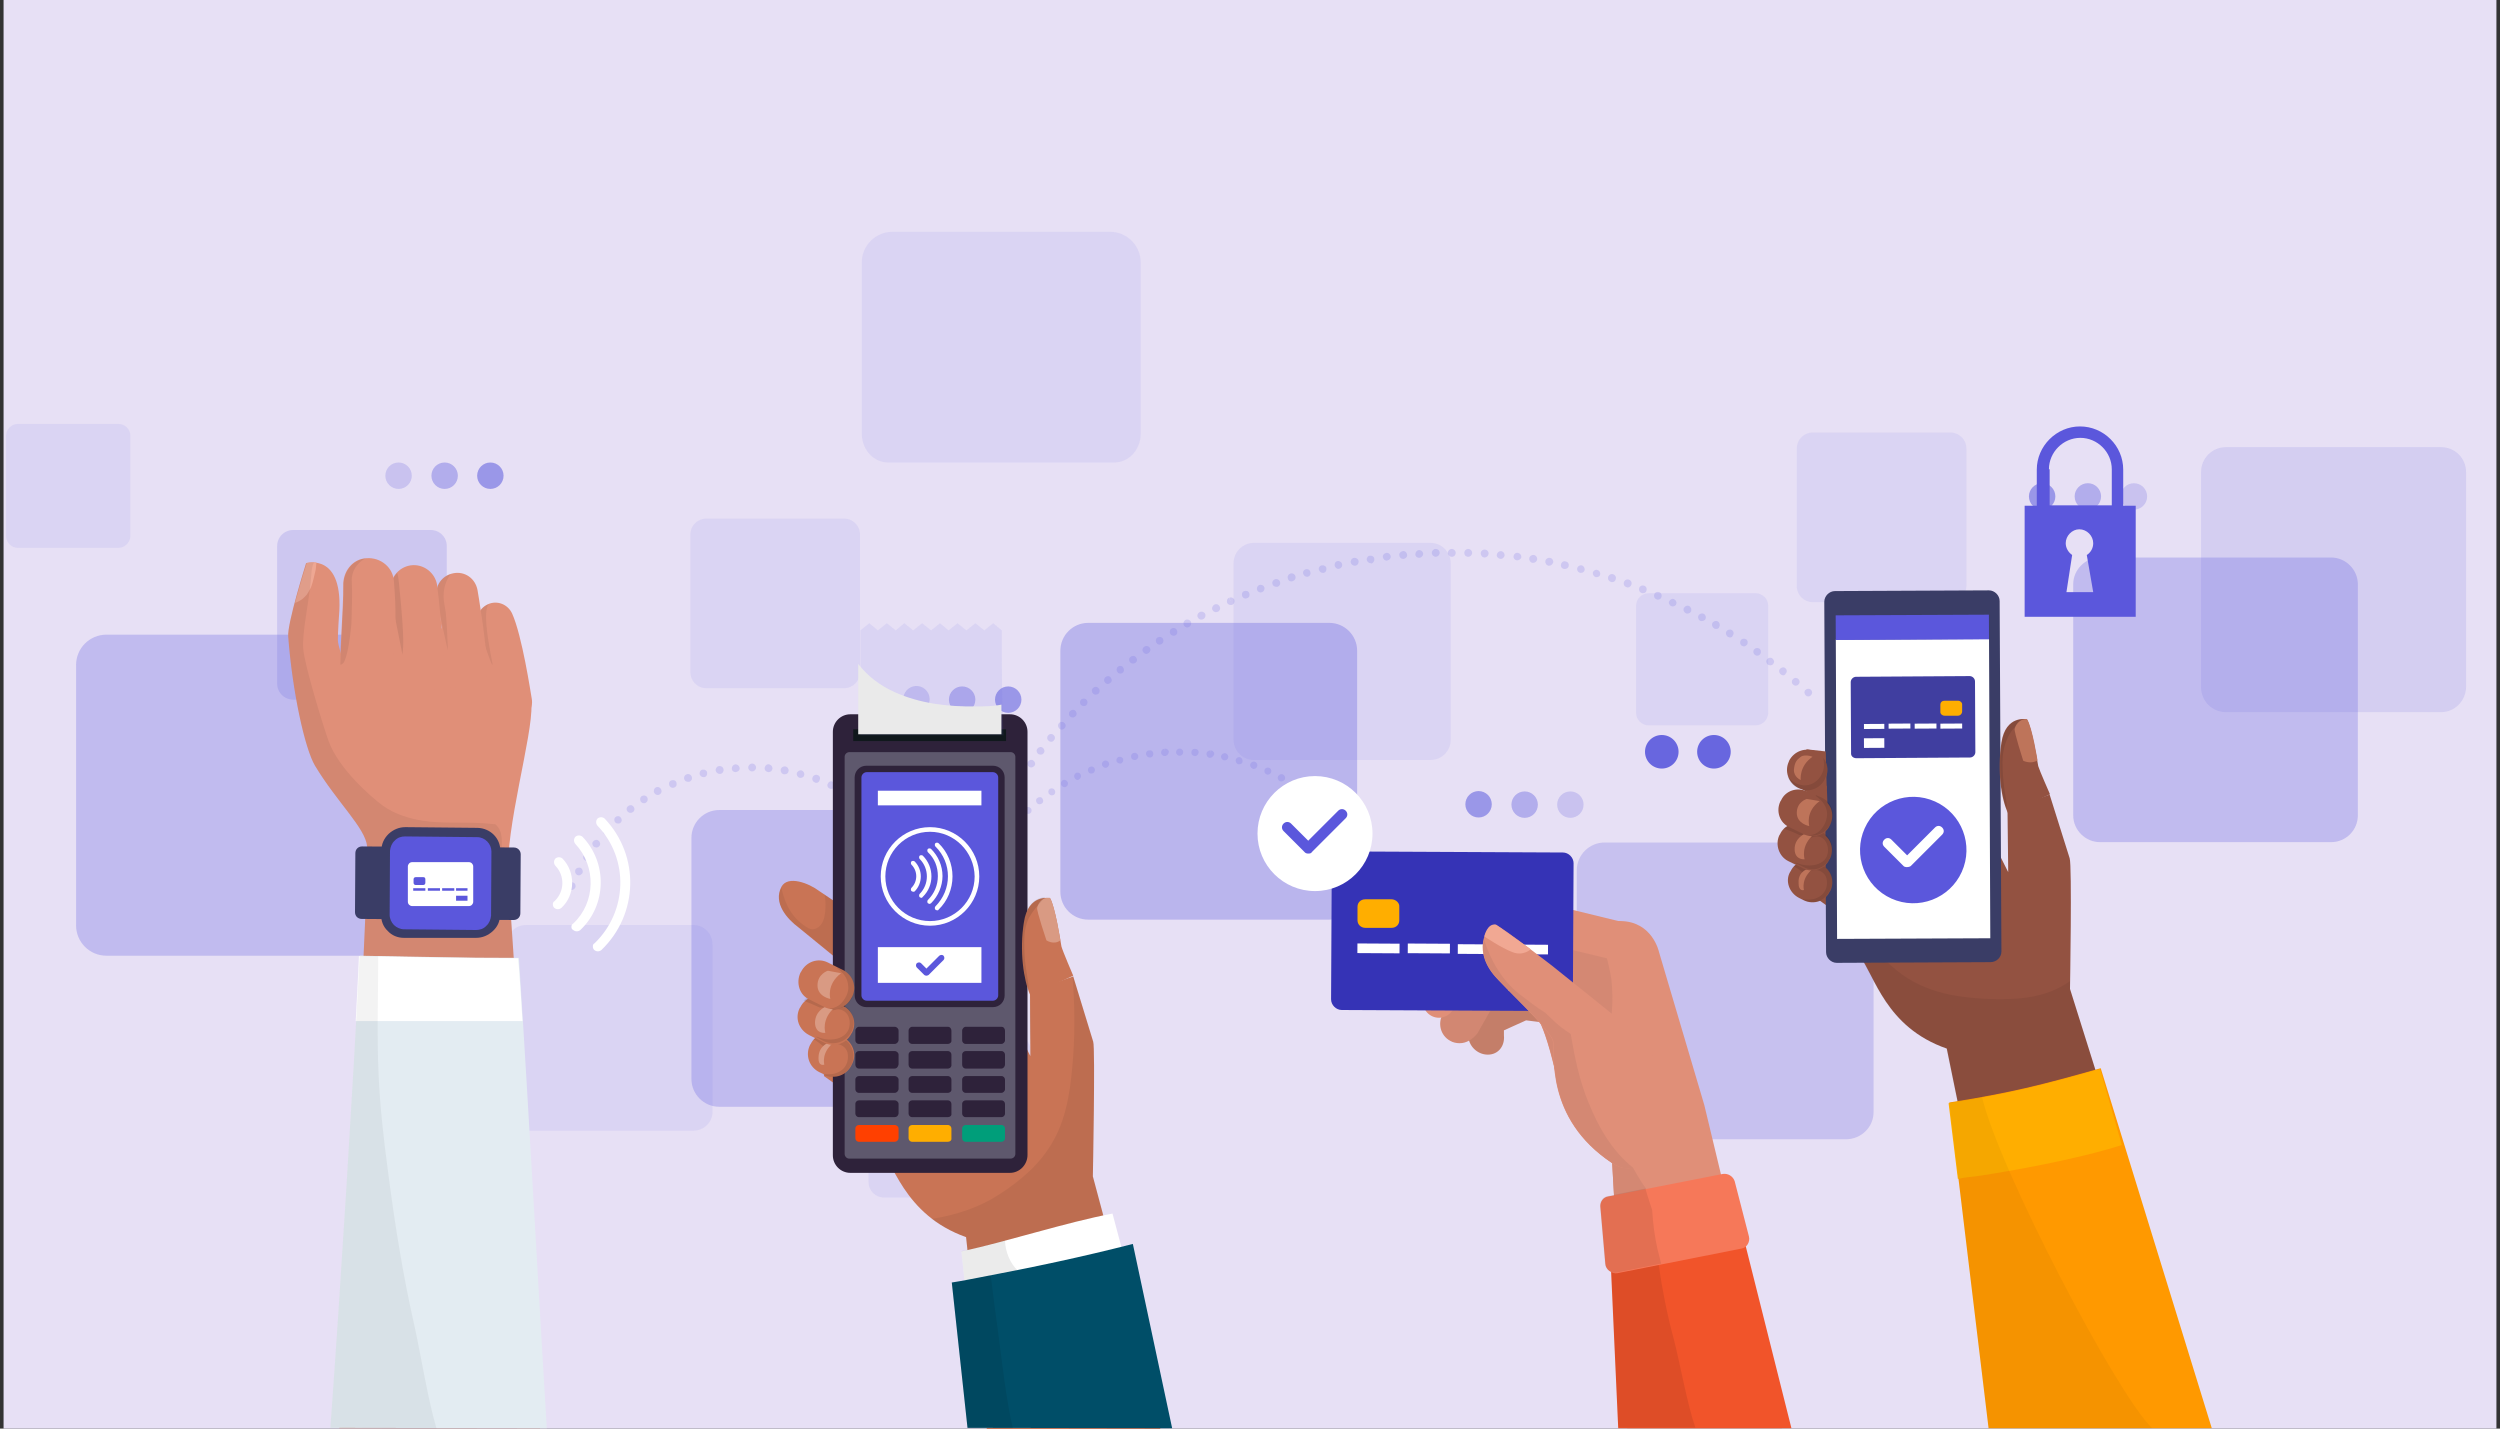 <?xml version="1.0" encoding="UTF-8"?>
<!-- Generator: Adobe Illustrator 28.1.0, SVG Export Plug-In . SVG Version: 6.00 Build 0)  -->
<svg xmlns="http://www.w3.org/2000/svg" xmlns:xlink="http://www.w3.org/1999/xlink" version="1.1" id="Layer_1" x="0px" y="0px" viewBox="0 0 700 400" style="enable-background:new 0 0 700 400;" xml:space="preserve">
<rect x="0" y="0" width="700" height="400" fill="#333333" stroke="none"/>
<style type="text/css">
	.st0{fill:#E7E0F5;}
	.st1{opacity:0.35;fill:#6866DF;enable-background:new    ;}
	.st2{opacity:0.3;fill:#6866DF;enable-background:new    ;}
	.st3{opacity:0.15;fill:#6866DF;enable-background:new    ;}
	.st4{opacity:0.25;fill:#6866DF;enable-background:new    ;}
	.st5{opacity:0.1;fill:#6866DF;enable-background:new    ;}
	.st6{opacity:0.2;fill:#6866DF;enable-background:new    ;}
	.st7{fill:#6866DF;}
	.st8{opacity:0.6;}
	.st9{opacity:0.4;fill:#6866DF;enable-background:new    ;}
	.st10{opacity:0.7;fill:#6866DF;enable-background:new    ;}
	.st11{opacity:0.2;enable-background:new    ;}
	.st12{fill:#E08F78;}
	.st13{opacity:6.000000e-02;}
	.st14{fill:#EEA793;}
	.st15{opacity:6.000000e-02;enable-background:new    ;}
	.st16{fill:#E3ECF2;}
	.st17{fill:#FFFFFF;}
	.st18{fill:#3A3D66;}
	.st19{fill:#5B57DC;}
	.st20{opacity:5.000000e-02;enable-background:new    ;}
	.st21{opacity:8.000000e-02;}
	.st22{opacity:7.000000e-02;}
	.st23{fill:#935241;}
	.st24{fill:#FF9900;}
	.st25{fill:#FFAE00;}
	.st26{opacity:4.000000e-02;enable-background:new    ;}
	.st27{fill:#403EA0;}
	.st28{fill:#BE745A;}
	.st29{opacity:0.1;enable-background:new    ;}
	.st30{fill:#C47E69;}
	.st31{fill:#D28772;}
	.st32{fill:#D48873;}
	.st33{fill:#F1542A;}
	.st34{opacity:8.000000e-02;enable-background:new    ;}
	.st35{fill:#3533B6;}
	.st36{fill:#F1A893;}
	.st37{fill:#F67859;}
	.st38{fill:#C97455;}
	.st39{fill:#2E223A;}
	.st40{fill:#5E586D;}
	.st41{fill:#FF4000;}
	.st42{fill:#009E7A;}
	.st43{fill:#004E68;}
	.st44{fill:#D99A83;}
	.st45{fill:#10181C;}
	.st46{fill:#EAEAEA;}
</style>
<rect x="1" y="-1.2" class="st0" width="698" height="402.4"></rect>
<g>
	<path class="st1" d="M372.2,257.5h-67.5c-4.3,0-7.8-3.5-7.8-7.8v-67.5c0-4.3,3.5-7.8,7.8-7.8h67.5c4.3,0,7.8,3.5,7.8,7.8v67.5   C380,253.9,376.5,257.5,372.2,257.5z"></path>
	<path class="st2" d="M268.9,309.9h-67.5c-4.3,0-7.8-3.5-7.8-7.8v-67.5c0-4.3,3.5-7.8,7.8-7.8h67.5c4.3,0,7.8,3.5,7.8,7.8V302   C276.8,306.4,273.3,309.9,268.9,309.9z"></path>
	<path class="st3" d="M683.5,199.4h-60.2c-3.9,0-7-3.1-7-7v-60.2c0-3.9,3.1-7,7-7h60.2c3.9,0,7,3.1,7,7v60.2   C690.4,196.3,687.3,199.4,683.5,199.4z"></path>
	<path class="st4" d="M516.8,319h-67.5c-4.3,0-7.8-3.5-7.8-7.8v-67.5c0-4.3,3.5-7.8,7.8-7.8h67.5c4.3,0,7.8,3.5,7.8,7.8v67.5   C524.7,315.5,521.2,319,516.8,319z"></path>
	<path class="st2" d="M652.7,235.8H588c-4.1,0-7.5-3.4-7.5-7.5v-64.7c0-4.1,3.4-7.5,7.5-7.5h64.7c4.1,0,7.5,3.4,7.5,7.5v64.7   C660.2,232.4,656.9,235.8,652.7,235.8z"></path>
	<path class="st2" d="M102.7,267.6H29.8c-4.7,0-8.5-3.8-8.5-8.5v-72.9c0-4.7,3.8-8.5,8.5-8.5h72.9c4.7,0,8.5,3.8,8.5,8.5v72.9   C111.2,263.8,107.4,267.6,102.7,267.6z"></path>
	<path class="st5" d="M284.3,335.3h-36.8c-2.4,0-4.3-1.9-4.3-4.3v-36.8c0-2.4,1.9-4.3,4.3-4.3h36.8c2.4,0,4.3,1.9,4.3,4.3V331   C288.6,333.4,286.7,335.3,284.3,335.3z"></path>
	<path class="st5" d="M400.5,212.8h-49.4c-3.2,0-5.7-2.6-5.7-5.7v-49.4c0-3.2,2.6-5.7,5.7-5.7h49.4c3.2,0,5.7,2.6,5.7,5.7v49.4   C406.2,210.3,403.7,212.8,400.5,212.8z"></path>
	<path class="st5" d="M491.6,203.1h-30c-1.9,0-3.5-1.6-3.5-3.5v-30c0-1.9,1.6-3.5,3.5-3.5h30c1.9,0,3.5,1.6,3.5,3.5v30   C495.1,201.5,493.5,203.1,491.6,203.1z"></path>
	<path class="st5" d="M546.1,168.6h-38.5c-2.5,0-4.5-2-4.5-4.5v-38.5c0-2.5,2-4.5,4.5-4.5h38.5c2.5,0,4.5,2,4.5,4.5v38.5   C550.5,166.6,548.5,168.6,546.1,168.6z"></path>
	<path class="st5" d="M194.1,316.6h-46.8c-3,0-5.4-2.4-5.4-5.4v-46.8c0-3,2.4-5.4,5.4-5.4h46.8c3,0,5.4,2.4,5.4,5.4v46.8   C199.6,314.2,197.1,316.6,194.1,316.6z"></path>
	<path class="st5" d="M236.3,192.7h-38.5c-2.5,0-4.5-2-4.5-4.5v-38.5c0-2.5,2-4.5,4.5-4.5h38.5c2.5,0,4.5,2,4.5,4.5v38.5   C240.8,190.7,238.8,192.7,236.3,192.7z"></path>
	<path class="st5" d="M249.9,64.9c-4.7,0-8.6,3.8-8.6,8.6v47.9c0,4.5,3.3,8.1,7.4,8.1H312c4.1,0,7.4-3.6,7.4-8.1V73.5   c0-4.7-3.8-8.6-8.6-8.6H249.9z"></path>
	<path class="st6" d="M120.7,195.9H82.1c-2.5,0-4.5-2-4.5-4.5v-38.5c0-2.5,2-4.5,4.5-4.5h38.5c2.5,0,4.5,2,4.5,4.5v38.5   C125.2,193.9,123.1,195.9,120.7,195.9z"></path>
	<path class="st5" d="M33.1,153.4H5c-1.8,0-3.3-1.5-3.3-3.3V122c0-1.8,1.5-3.3,3.3-3.3h28.2c1.8,0,3.3,1.5,3.3,3.3v28.2   C36.4,152,34.9,153.4,33.1,153.4z"></path>
	<g>
		<g>
			<g>
				<g>
					<ellipse class="st7" cx="465.3" cy="210.5" rx="4.7" ry="4.7"></ellipse>
					<circle class="st7" cx="479.9" cy="210.5" r="4.7"></circle>
				</g>
			</g>
		</g>
	</g>
	<g class="st8">
		<ellipse class="st9" cx="439.7" cy="225.3" rx="3.7" ry="3.7"></ellipse>
		<ellipse class="st10" cx="426.9" cy="225.3" rx="3.7" ry="3.7"></ellipse>
		<circle class="st7" cx="414" cy="225.2" r="3.7"></circle>
	</g>
	<g class="st8">
		<circle class="st9" cx="597.5" cy="139" r="3.7"></circle>
		<circle class="st10" cx="584.6" cy="139" r="3.7"></circle>
		<circle class="st7" cx="571.8" cy="139" r="3.7"></circle>
	</g>
	<g class="st8">
		<circle class="st9" cx="111.6" cy="133.2" r="3.7"></circle>
		<circle class="st10" cx="124.5" cy="133.2" r="3.7"></circle>
		<circle class="st7" cx="137.3" cy="133.2" r="3.7"></circle>
	</g>
	<g class="st8">
		
			<ellipse transform="matrix(0.316 -0.949 0.949 0.316 -10.389 377.386)" class="st9" cx="256.6" cy="195.9" rx="3.7" ry="3.7"></ellipse>
		<circle class="st10" cx="269.4" cy="195.9" r="3.7"></circle>
		<circle class="st7" cx="282.3" cy="195.9" r="3.7"></circle>
	</g>
</g>
<g class="st11">
	<path class="st7" d="M263.5,291.7c-0.6,0-1.1-0.5-1.1-1.1l0,0c0-0.6,0.5-1.1,1.1-1.1s1.1,0.5,1.1,1.1l0,0   C264.6,291.2,264.1,291.7,263.5,291.7z M263.6,287.1L263.6,287.1c-0.6,0-1.1-0.5-1.1-1.1l0,0c0-0.6,0.5-1.1,1.1-1   c0.6,0,1.1,0.5,1,1.1C264.7,286.7,264.2,287.1,263.6,287.1z M263.9,282.6C263.8,282.6,263.8,282.6,263.9,282.6   c-0.7,0-1.1-0.6-1.1-1.2l1.1,0.1l-1.1-0.1c0-0.6,0.6-1.1,1.2-1c0.6,0,1.1,0.6,1,1.2l0,0C264.9,282.1,264.4,282.6,263.9,282.6z    M264.3,278h-0.1c-0.6-0.1-1-0.6-1-1.2l0,0c0.1-0.6,0.6-1,1.2-1c0.6,0.1,1,0.6,1,1.2C265.3,277.6,264.8,278,264.3,278z    M264.8,273.5c-0.1,0-0.1,0-0.2,0c-0.6-0.1-1-0.6-0.9-1.2l1.1,0.2l-1.1-0.2c0.1-0.6,0.6-1,1.2-0.9s1,0.6,0.9,1.2l0,0   C265.8,273.1,265.4,273.5,264.8,273.5z M265.5,269c-0.1,0-0.1,0-0.2,0c-0.6-0.1-1-0.7-0.9-1.3l0,0c0.1-0.6,0.7-1,1.3-0.9   s1,0.7,0.9,1.3C266.5,268.6,266.1,269,265.5,269z M266.4,264.5c-0.1,0-0.2,0-0.2,0c-0.6-0.1-1-0.7-0.8-1.3l0,0   c0.1-0.6,0.7-1,1.3-0.8c0.6,0.1,1,0.7,0.8,1.3C267.4,264.2,266.9,264.5,266.4,264.5z M267.5,260.1c-0.1,0-0.2,0-0.3,0   c-0.6-0.2-0.9-0.7-0.8-1.3l1.1,0.3l-1.1-0.3c0.1-0.6,0.7-0.9,1.3-0.8c0.6,0.1,1,0.7,0.8,1.3l0,0   C268.4,259.8,267.9,260.1,267.5,260.1z M268.7,255.7c-0.1,0-0.2,0-0.3,0c-0.6-0.2-0.9-0.8-0.7-1.3l0,0c0.2-0.6,0.8-0.9,1.3-0.7   c0.6,0.2,0.9,0.8,0.7,1.3l0,0C269.6,255.4,269.1,255.7,268.7,255.7z M270,251.3c-0.1,0-0.2,0-0.3-0.1c-0.6-0.2-0.9-0.8-0.7-1.4l0,0   c0.2-0.6,0.8-0.9,1.4-0.7s0.9,0.8,0.7,1.4C270.9,251,270.5,251.3,270,251.3z M271.5,247c-0.1,0-0.3,0-0.4-0.1   c-0.6-0.2-0.9-0.8-0.6-1.4l1,0.4l-1-0.4c0.2-0.6,0.8-0.9,1.4-0.7s0.9,0.8,0.7,1.4l0,0C272.4,246.7,272,247,271.5,247z M273.2,242.7   c-0.1,0-0.3,0-0.4-0.1c-0.6-0.2-0.8-0.9-0.6-1.4l0,0c0.2-0.6,0.9-0.8,1.4-0.6c0.6,0.2,0.8,0.9,0.6,1.4l0,0   C274,242.5,273.6,242.7,273.2,242.7z M275,238.5c-0.2,0-0.3,0-0.4-0.1c-0.6-0.2-0.8-0.9-0.5-1.4l0,0c0.2-0.6,0.9-0.8,1.4-0.6   c0.6,0.2,0.8,0.9,0.6,1.4l0,0C275.8,238.3,275.4,238.5,275,238.5z M276.9,234.4c-0.2,0-0.3,0-0.5-0.1c-0.5-0.3-0.8-0.9-0.5-1.5l0,0   c0.3-0.5,0.9-0.8,1.5-0.5c0.5,0.3,0.8,0.9,0.5,1.5C277.7,234.2,277.3,234.4,276.9,234.4z M279,230.3c-0.2,0-0.3,0-0.5-0.1   c-0.5-0.3-0.7-0.9-0.5-1.5l0,0c0.3-0.5,1-0.7,1.5-0.4s0.7,1,0.4,1.5C279.8,230.1,279.4,230.3,279,230.3z M281.2,226.3   c-0.2,0-0.4,0-0.5-0.1c-0.5-0.3-0.7-1-0.4-1.5l0,0c0.3-0.5,1-0.7,1.5-0.4s0.7,1,0.4,1.5C282,226.2,281.6,226.3,281.2,226.3z    M283.6,222.5c-0.2,0-0.4-0.1-0.6-0.2c-0.5-0.3-0.7-1-0.4-1.5l0,0c0.3-0.5,1-0.7,1.5-0.3c0.5,0.3,0.7,1,0.3,1.5   C284.3,222.3,284,222.5,283.6,222.5z M286.1,218.6c-0.2,0-0.4-0.1-0.6-0.2c-0.5-0.3-0.6-1-0.3-1.5l0,0c0.3-0.5,1-0.6,1.5-0.3   s0.6,1,0.3,1.5C286.8,218.5,286.4,218.6,286.1,218.6z M288.7,214.9c-0.2,0-0.4-0.1-0.6-0.2c-0.5-0.4-0.6-1-0.2-1.5l0,0   c0.4-0.5,1-0.6,1.5-0.2c0.5,0.4,0.6,1,0.2,1.5C289.4,214.7,289,214.9,288.7,214.9z M291.4,211.3c-0.2,0-0.5-0.1-0.7-0.2   c-0.5-0.4-0.6-1.1-0.2-1.5l0,0c0.4-0.5,1.1-0.6,1.5-0.2c0.5,0.4,0.6,1.1,0.2,1.5l0,0C292.1,211.1,291.8,211.3,291.4,211.3z    M294.3,207.7c-0.2,0-0.5-0.1-0.7-0.3c-0.5-0.4-0.5-1.1-0.1-1.5l0.8,0.7l-0.8-0.7c0.4-0.5,1.1-0.5,1.5-0.1c0.5,0.4,0.5,1.1,0.1,1.5   l0,0C294.9,207.6,294.6,207.7,294.3,207.7z M297.3,204.3c-0.3,0-0.5-0.1-0.7-0.3c-0.4-0.4-0.5-1.1-0.1-1.5l0.8,0.7l-0.8-0.7   c0.4-0.5,1.1-0.5,1.5-0.1c0.5,0.4,0.5,1.1,0.1,1.5l0,0C297.9,204.1,297.6,204.3,297.3,204.3z M300.4,200.9c-0.3,0-0.6-0.1-0.8-0.3   c-0.4-0.4-0.4-1.1,0-1.5s1.1-0.5,1.5-0.1s0.5,1.1,0.1,1.5l0,0C300.9,200.8,300.6,200.9,300.4,200.9z M300.2,199.6l0.2,0.2   L300.2,199.6z M303.5,197.7c-0.3,0-0.6-0.1-0.8-0.3c-0.4-0.4-0.4-1.1,0-1.5l0,0c0.4-0.4,1.1-0.4,1.5,0s0.4,1.1,0,1.5   C304.1,197.6,303.8,197.7,303.5,197.7z M506.3,195c-0.3,0-0.5-0.1-0.7-0.3l0,0c-0.4-0.4-0.5-1.1-0.1-1.5s1.1-0.5,1.5-0.1l-0.7,0.8   l0.7-0.8c0.5,0.4,0.5,1.1,0.1,1.5C506.9,194.9,506.6,195,506.3,195z M306.8,194.5c-0.3,0-0.6-0.1-0.8-0.4c-0.4-0.4-0.4-1.1,0.1-1.5   l0.7,0.8l-0.7-0.8c0.4-0.4,1.1-0.4,1.5,0.1c0.4,0.4,0.4,1.1,0,1.5l0,0C307.4,194.4,307.1,194.5,306.8,194.5z M502.8,192   c-0.2,0-0.5-0.1-0.7-0.3l0,0c-0.5-0.4-0.5-1.1-0.1-1.5c0.4-0.5,1.1-0.5,1.5-0.1l0,0c0.5,0.4,0.5,1.1,0.1,1.5   C503.5,191.8,503.1,192,502.8,192z M310.2,191.5c-0.3,0-0.6-0.1-0.8-0.4c-0.4-0.5-0.3-1.1,0.1-1.5l0.7,0.8l-0.7-0.8   c0.5-0.4,1.1-0.4,1.5,0.1s0.4,1.1-0.1,1.5l0,0C310.7,191.4,310.5,191.5,310.2,191.5z M499.3,189.1c-0.2,0-0.5-0.1-0.7-0.3   c-0.5-0.4-0.6-1.1-0.2-1.5c0.4-0.5,1.1-0.6,1.5-0.2l0,0c0.5,0.4,0.5,1.1,0.1,1.5C499.9,188.9,499.6,189.1,499.3,189.1z    M313.7,188.6c-0.3,0-0.6-0.1-0.8-0.4c-0.4-0.5-0.3-1.2,0.1-1.5l0,0c0.5-0.4,1.2-0.3,1.5,0.2s0.3,1.2-0.2,1.5   C314.2,188.5,314,188.6,313.7,188.6z M495.7,186.3c-0.2,0-0.5-0.1-0.7-0.2l0,0c-0.5-0.4-0.6-1.1-0.2-1.5c0.4-0.5,1.1-0.6,1.5-0.2   l0,0c0.5,0.4,0.6,1,0.2,1.5C496.4,186.1,496,186.3,495.7,186.3z M317.3,185.8c-0.3,0-0.7-0.1-0.9-0.4c-0.4-0.5-0.3-1.2,0.2-1.5   l0.7,0.9l-0.7-0.9c0.5-0.4,1.2-0.3,1.5,0.2c0.4,0.5,0.3,1.2-0.2,1.5l0,0C317.8,185.7,317.5,185.8,317.3,185.8z M492,183.6   c-0.2,0-0.4-0.1-0.6-0.2l0,0c-0.5-0.4-0.6-1-0.3-1.5c0.4-0.5,1-0.6,1.5-0.3l-0.6,0.9l0.6-0.9c0.5,0.3,0.6,1,0.3,1.5   C492.7,183.4,492.4,183.6,492,183.6z M321,183.1c-0.3,0-0.7-0.2-0.9-0.5c-0.4-0.5-0.2-1.2,0.3-1.5l0.6,0.9l-0.6-0.9   c0.5-0.4,1.2-0.2,1.5,0.2c0.4,0.5,0.2,1.2-0.2,1.5l0,0C321.4,183,321.2,183.1,321,183.1z M488.3,181c-0.2,0-0.4-0.1-0.6-0.2   c-0.5-0.3-0.6-1-0.3-1.5c0.3-0.5,1-0.6,1.5-0.3l0,0c0.5,0.3,0.6,1,0.3,1.5C488.9,180.8,488.6,181,488.3,181z M324.7,180.5   c-0.4,0-0.7-0.2-0.9-0.5c-0.3-0.5-0.2-1.2,0.3-1.5l0,0c0.5-0.3,1.2-0.2,1.5,0.3s0.2,1.2-0.3,1.5   C325.1,180.4,324.9,180.5,324.7,180.5z M484.4,178.5c-0.2,0-0.4-0.1-0.6-0.2c-0.5-0.3-0.7-1-0.4-1.5c0.3-0.5,1-0.7,1.5-0.4l0,0   c0.5,0.3,0.7,1,0.3,1.5C485.1,178.3,484.8,178.5,484.4,178.5z M328.6,178c-0.4,0-0.7-0.2-0.9-0.5c-0.3-0.5-0.2-1.2,0.3-1.5l0,0   c0.5-0.3,1.2-0.2,1.5,0.4s0.2,1.2-0.4,1.5C329,178,328.8,178,328.6,178z M480.5,176.1c-0.2,0-0.4,0-0.6-0.2c-0.5-0.3-0.7-1-0.4-1.5   c0.3-0.5,1-0.7,1.5-0.4l0,0c0.5,0.3,0.7,1,0.4,1.5C481.3,176,480.9,176.1,480.5,176.1z M332.5,175.7c-0.4,0-0.8-0.2-1-0.6   c-0.3-0.5-0.1-1.2,0.4-1.5l0.5,1l-0.5-1c0.5-0.3,1.2-0.1,1.5,0.4s0.1,1.2-0.4,1.5l0,0C332.8,175.6,332.6,175.7,332.5,175.7z    M476.5,173.9c-0.2,0-0.4,0-0.5-0.1l0,0c-0.5-0.3-0.7-1-0.4-1.5c0.3-0.5,1-0.7,1.5-0.4l0,0c0.5,0.3,0.7,1,0.4,1.5   C477.3,173.7,476.9,173.9,476.5,173.9z M336.4,173.5c-0.4,0-0.8-0.2-1-0.6c-0.3-0.5-0.1-1.2,0.5-1.5l0.5,1l-0.5-1   c0.5-0.3,1.2-0.1,1.5,0.4s0.1,1.2-0.4,1.5l0,0C336.8,173.4,336.6,173.5,336.4,173.5z M472.5,171.8c-0.2,0-0.3,0-0.5-0.1   c-0.5-0.3-0.8-0.9-0.5-1.5c0.3-0.5,0.9-0.8,1.5-0.5l0,0c0.5,0.3,0.7,0.9,0.5,1.5C473.3,171.6,472.9,171.8,472.5,171.8z    M340.5,171.4c-0.4,0-0.8-0.2-1-0.6c-0.3-0.5,0-1.2,0.5-1.5l0.5,1l-0.5-1c0.5-0.3,1.2-0.1,1.5,0.5c0.3,0.5,0.1,1.2-0.5,1.5l0,0   C340.8,171.3,340.7,171.4,340.5,171.4z M468.4,169.8c-0.2,0-0.3,0-0.5-0.1c-0.5-0.3-0.8-0.9-0.5-1.4s0.9-0.8,1.4-0.5l0,0   c0.5,0.3,0.8,0.9,0.5,1.5C469.2,169.5,468.8,169.8,468.4,169.8z M344.6,169.4c-0.4,0-0.8-0.2-1-0.6c-0.2-0.6,0-1.2,0.5-1.4l0.5,1   l-0.4-1c0.5-0.3,1.2,0,1.4,0.5s0,1.2-0.5,1.4l0,0C344.9,169.4,344.8,169.4,344.6,169.4z M464.2,167.9c-0.1,0-0.3,0-0.4-0.1   c-0.6-0.2-0.8-0.9-0.6-1.4c0.2-0.6,0.9-0.8,1.4-0.6l0,0c0.6,0.2,0.8,0.9,0.6,1.4C465.1,167.6,464.7,167.9,464.2,167.9z    M348.8,167.6c-0.4,0-0.8-0.2-1-0.7c-0.2-0.6,0-1.2,0.6-1.4l0,0c0.6-0.2,1.2,0,1.4,0.6c0.2,0.6,0,1.2-0.6,1.4   C349.1,167.5,348.9,167.6,348.8,167.6z M460,166.1c-0.1,0-0.3,0-0.4-0.1c-0.6-0.2-0.8-0.9-0.6-1.4c0.2-0.6,0.9-0.8,1.4-0.6l0,0   c0.6,0.2,0.8,0.9,0.6,1.4C460.9,165.9,460.5,166.1,460,166.1z M353,165.9c-0.4,0-0.9-0.3-1-0.7c-0.2-0.6,0.1-1.2,0.6-1.4l0,0   c0.6-0.2,1.2,0.1,1.4,0.6c0.2,0.6-0.1,1.2-0.6,1.4C353.3,165.8,353.1,165.9,353,165.9z M455.8,164.5c-0.1,0-0.3,0-0.4-0.1   c-0.6-0.2-0.9-0.8-0.7-1.4c0.2-0.6,0.8-0.9,1.4-0.7l0,0c0.6,0.2,0.9,0.8,0.7,1.4C456.6,164.2,456.2,164.5,455.8,164.5z    M357.3,164.3c-0.4,0-0.9-0.3-1-0.7c-0.2-0.6,0.1-1.2,0.7-1.4l0,0c0.6-0.2,1.2,0.1,1.4,0.7c0.2,0.6-0.1,1.2-0.7,1.4   C357.5,164.3,357.4,164.3,357.3,164.3z M451.4,163c-0.1,0-0.2,0-0.4-0.1c-0.6-0.2-0.9-0.8-0.7-1.4c0.2-0.6,0.8-0.9,1.4-0.7l0,0   c0.6,0.2,0.9,0.8,0.7,1.4C452.3,162.7,451.9,163,451.4,163z M361.6,162.8c-0.5,0-0.9-0.3-1-0.8c-0.2-0.6,0.1-1.2,0.7-1.4l0,0   c0.6-0.2,1.2,0.1,1.4,0.7c0.2,0.6-0.1,1.2-0.7,1.4C361.8,162.8,361.7,162.8,361.6,162.8z M447.1,161.6c-0.1,0-0.2,0-0.3,0   c-0.6-0.2-0.9-0.8-0.8-1.3c0.2-0.6,0.8-0.9,1.3-0.7l0,0c0.6,0.2,0.9,0.8,0.7,1.4C448,161.3,447.5,161.6,447.1,161.6z M366,161.5   c-0.5,0-0.9-0.3-1.1-0.8c-0.2-0.6,0.2-1.2,0.7-1.3l0,0c0.6-0.2,1.2,0.2,1.3,0.8c0.2,0.6-0.2,1.2-0.8,1.3   C366.2,161.5,366.1,161.5,366,161.5z M442.7,160.4c-0.1,0-0.2,0-0.3,0c-0.6-0.2-0.9-0.7-0.8-1.3c0.2-0.6,0.7-0.9,1.3-0.8l0,0   c0.6,0.2,0.9,0.8,0.8,1.3C443.6,160.1,443.2,160.4,442.7,160.4z M370.4,160.4c-0.5,0-0.9-0.3-1.1-0.8c-0.2-0.6,0.2-1.2,0.8-1.3l0,0   c0.6-0.1,1.2,0.2,1.3,0.8c0.1,0.6-0.2,1.2-0.8,1.3C370.6,160.4,370.5,160.4,370.4,160.4z M438.2,159.3c-0.1,0-0.2,0-0.3,0   c-0.6-0.1-1-0.7-0.8-1.3c0.1-0.6,0.7-1,1.3-0.8l0,0c0.6,0.1,1,0.7,0.8,1.3C439.2,159,438.7,159.3,438.2,159.3z M374.8,159.3   c-0.5,0-0.9-0.3-1.1-0.9c-0.1-0.6,0.2-1.2,0.8-1.3l0,0c0.6-0.1,1.2,0.3,1.3,0.9S375.5,159.2,374.8,159.3   C375,159.3,374.9,159.3,374.8,159.3z M379.3,158.4c-0.5,0-1-0.4-1.1-0.9c-0.1-0.6,0.3-1.2,0.9-1.3l0,0c0.6-0.1,1.2,0.3,1.3,0.9   c0.1,0.6-0.3,1.2-0.9,1.3C379.5,158.4,379.4,158.4,379.3,158.4z M433.8,158.4c-0.1,0-0.1,0-0.2,0c-0.6-0.1-1-0.7-0.9-1.3   s0.7-1,1.3-0.9l0,0c0.6,0.1,1,0.7,0.9,1.3C434.7,158,434.3,158.4,433.8,158.4z M383.8,157.7c-0.5,0-1-0.4-1.1-0.9   c-0.1-0.6,0.3-1.2,0.9-1.2l0.2,1.1l-0.2-1.1c0.6-0.1,1.2,0.3,1.2,0.9c0.1,0.6-0.3,1.2-0.9,1.3l0,0   C383.9,157.6,383.9,157.7,383.8,157.7z M429.3,157.6c-0.1,0-0.1,0-0.2,0l0,0c-0.6-0.1-1-0.7-0.9-1.3s0.7-1,1.3-0.9l0,0   c0.6,0.1,1,0.7,0.9,1.3C430.3,157.2,429.8,157.6,429.3,157.6z M388.3,157c-0.5,0-1-0.4-1.1-1s0.4-1.1,1-1.2l0.1,1.1l-0.1-1.1   c0.6-0.1,1.1,0.4,1.2,0.9c0.1,0.6-0.3,1.1-0.9,1.2l0,0C388.4,157,388.4,157,388.3,157z M424.8,156.9h-0.1l0,0   c-0.6-0.1-1-0.6-0.9-1.2c0.1-0.6,0.6-1,1.2-0.9l-0.1,1.1l0.1-1.1c0.6,0.1,1,0.6,1,1.2C425.8,156.6,425.3,156.9,424.8,156.9z    M392.9,156.5c-0.6,0-1-0.4-1.1-1s0.4-1.1,1-1.2l0.1,1.1l-0.1-1.1c0.6-0.1,1.1,0.4,1.2,1s-0.4,1.1-1,1.2H392.9L392.9,156.5z    M420.2,156.5h-0.1c-0.6-0.1-1.1-0.6-1-1.2c0.1-0.6,0.6-1,1.2-1l0,0c0.6,0.1,1,0.6,1,1.2C421.2,156,420.8,156.5,420.2,156.5z    M397.4,156.2c-0.6,0-1.1-0.4-1.1-1s0.4-1.1,1-1.2l0.1,1.1l-0.1-1.1c0.6,0,1.1,0.4,1.2,1C398.5,155.6,398.1,156.1,397.4,156.2   C397.5,156.2,397.5,156.2,397.4,156.2L397.4,156.2z M415.7,156.1C415.6,156.1,415.6,156.1,415.7,156.1L415.7,156.1   c-0.7,0-1.1-0.6-1.1-1.2c0-0.6,0.6-1.1,1.2-1l0,0c0.6,0,1.1,0.6,1,1.2S416.2,156.1,415.7,156.1z M402,155.9c-0.6,0-1.1-0.5-1.1-1.1   s0.5-1.1,1.1-1.1v1.1v-1.1c0.6,0,1.1,0.4,1.1,1.1C403.1,155.4,402.6,155.9,402,155.9L402,155.9L402,155.9z M411.1,155.9   L411.1,155.9L411.1,155.9c-0.7,0-1.1-0.5-1.1-1.1s0.5-1.1,1.1-1.1l0,0c0.6,0,1.1,0.5,1.1,1.1S411.7,155.9,411.1,155.9z    M406.5,155.9c-0.6,0-1.1-0.5-1.1-1.1s0.5-1.1,1.1-1.1v1.1v-1.1l0,0c0.6,0,1.1,0.5,1.1,1.1S407.2,155.9,406.5,155.9L406.5,155.9z"></path>
</g>
<g class="st11">
	<path class="st7" d="M394,277.6c-0.5,0-1-0.4-1-1l0,0c0-0.6,0.5-1,1-1s1,0.5,1,1h-1h1C395,277.2,394.6,277.6,394,277.6L394,277.6z    M266.3,276.8c-0.6,0-1-0.4-1-1l0,0c0-0.6,0.5-1,1-1s1,0.5,1,1S266.9,276.8,266.3,276.8z M393.8,273.4c-0.5,0-1-0.4-1-0.9   c0,0,0,0,0-0.1c0-0.6,0.4-1,1-1.1c0.6,0,1,0.4,1.1,0.9C394.9,272.9,394.5,273.3,393.8,273.4C393.9,273.4,393.8,273.4,393.8,273.4z    M394,272.4h-0.2H394z M266.4,272.6L266.4,272.6c-0.6,0-1-0.5-1-1.1l0,0c0-0.6,0.5-1,1.1-0.9c0.6,0,1,0.5,0.9,1.1   C267.4,272.2,267,272.6,266.4,272.6z M393.4,269.2c-0.5,0-0.9-0.4-1-0.9l0,0c-0.1-0.6,0.3-1.1,0.9-1.1c0.6-0.1,1.1,0.3,1.1,0.9   l-1,0.1l1-0.1c0.1,0.6-0.3,1.1-0.8,1.2C393.5,269.2,393.4,269.2,393.4,269.2z M266.8,268.4h-0.1c-0.6-0.1-1-0.6-0.9-1.1l0,0   c0.1-0.6,0.6-0.9,1.1-0.9c0.6,0.1,0.9,0.6,0.9,1.1S267.4,268.4,266.8,268.4z M392.7,265c-0.5,0-0.9-0.3-1-0.8l0,0   c-0.1-0.6,0.3-1.1,0.8-1.2c0.6-0.1,1.1,0.3,1.2,0.8l-1,0.2l1-0.2c0.1,0.5-0.2,1.1-0.8,1.2C392.8,265,392.7,265,392.7,265z    M267.5,264.2c-0.1,0-0.1,0-0.2,0c-0.6-0.1-0.9-0.6-0.8-1.2l0,0c0.1-0.6,0.6-0.9,1.2-0.8s0.9,0.6,0.8,1.2   C268.4,263.9,268,264.2,267.5,264.2z M391.7,260.9c-0.4,0-0.8-0.3-1-0.7c0,0,0,0,0-0.1c-0.1-0.5,0.2-1.1,0.7-1.2s1.1,0.2,1.2,0.7   s-0.2,1.1-0.7,1.2C391.9,260.9,391.8,260.9,391.7,260.9z M391.8,259.8h-0.1H391.8z M268.4,260.1c-0.1,0-0.2,0-0.3,0   c-0.5-0.1-0.9-0.7-0.7-1.2l0,0c0.1-0.5,0.7-0.9,1.2-0.7c0.5,0.1,0.9,0.7,0.7,1.2C269.3,259.8,268.9,260.1,268.4,260.1z    M390.5,256.9c-0.4,0-0.8-0.3-1-0.7c-0.2-0.5,0.1-1.1,0.6-1.3s1.1,0.1,1.3,0.6l0,0c0.2,0.5-0.1,1.1-0.6,1.3   C390.7,256.9,390.6,256.9,390.5,256.9z M269.6,256c-0.1,0-0.2,0-0.3-0.1c-0.5-0.2-0.8-0.8-0.6-1.3l1,0.3l-1-0.3   c0.2-0.5,0.7-0.8,1.3-0.7c0.5,0.2,0.8,0.7,0.7,1.3l0,0C270.4,255.8,270.1,256,269.6,256z M389,252.9c-0.4,0-0.8-0.2-0.9-0.6   c-0.2-0.5,0-1.1,0.6-1.3c0.5-0.2,1.1,0,1.3,0.5l0,0c0.2,0.5,0,1.1-0.6,1.3C389.3,252.9,389.1,252.9,389,252.9z M271.1,252   c-0.1,0-0.3,0-0.4-0.1c-0.5-0.2-0.8-0.8-0.6-1.3l0.9,0.4l-0.9-0.4c0.2-0.5,0.8-0.8,1.3-0.6s0.8,0.8,0.6,1.3l0,0   C271.9,251.8,271.5,252,271.1,252z M387.3,249c-0.4,0-0.8-0.2-0.9-0.6c-0.2-0.5,0-1.1,0.5-1.3s1.1,0,1.4,0.5l0,0   c0.2,0.5,0,1.1-0.5,1.3C387.6,249,387.5,249,387.3,249z M272.8,248.2c-0.2,0-0.3,0-0.4-0.1c-0.5-0.2-0.7-0.9-0.5-1.3l0.9,0.4   l-0.9-0.5c0.2-0.5,0.8-0.7,1.3-0.5s0.7,0.8,0.5,1.3l0,0C273.5,248,273.2,248.2,272.8,248.2z M385.4,245.3c-0.4,0-0.7-0.2-0.9-0.5   l0,0c-0.3-0.5-0.1-1.1,0.4-1.4c0.5-0.3,1.1-0.1,1.4,0.4l-0.9,0.5l0.9-0.5c0.3,0.5,0.1,1.1-0.4,1.4   C385.7,245.2,385.6,245.3,385.4,245.3z M274.7,244.4c-0.2,0-0.3,0-0.5-0.1c-0.5-0.3-0.7-0.9-0.4-1.4l0,0c0.3-0.5,0.9-0.6,1.4-0.4   c0.5,0.3,0.6,0.9,0.4,1.4C275.4,244.2,275.1,244.4,274.7,244.4z M383.2,241.7c-0.3,0-0.7-0.2-0.9-0.5c-0.3-0.5-0.2-1.1,0.3-1.4   c0.5-0.3,1.1-0.2,1.4,0.3l0,0c0.3,0.5,0.2,1.1-0.3,1.4C383.6,241.6,383.4,241.7,383.2,241.7z M276.9,240.8c-0.2,0-0.4-0.1-0.6-0.2   c-0.5-0.3-0.6-0.9-0.3-1.4l0.8,0.6l-0.8-0.6c0.3-0.5,0.9-0.6,1.4-0.3s0.6,0.9,0.3,1.4l0,0C277.6,240.6,277.3,240.8,276.9,240.8z    M380.8,238.2c-0.3,0-0.6-0.1-0.8-0.4c-0.3-0.4-0.2-1.1,0.2-1.4c0.4-0.3,1.1-0.2,1.4,0.2l0,0c0.3,0.5,0.2,1.1-0.3,1.4   C381.2,238.1,381,238.2,380.8,238.2z M279.4,237.3c-0.2,0-0.4-0.1-0.6-0.2c-0.4-0.3-0.5-1-0.2-1.4l0,0c0.3-0.4,1-0.5,1.4-0.2   s0.5,1,0.2,1.4C280,237.2,279.7,237.3,279.4,237.3z M378.2,234.8c-0.3,0-0.6-0.1-0.8-0.3l0,0c-0.4-0.4-0.3-1.1,0.1-1.4   c0.4-0.4,1.1-0.3,1.4,0.1c0.4,0.4,0.3,1.1-0.1,1.4C378.7,234.7,378.5,234.8,378.2,234.8z M378.4,233.7l-0.1,0.1L378.4,233.7z    M282,234c-0.2,0-0.5-0.1-0.7-0.2c-0.4-0.4-0.5-1-0.1-1.4l0,0c0.4-0.4,1-0.5,1.4-0.1s0.5,1,0.1,1.4C282.6,233.9,282.3,234,282,234z    M375.4,231.7c-0.3,0-0.5-0.1-0.8-0.3c-0.4-0.4-0.4-1,0-1.4s1.1-0.4,1.4,0l0,0c0.4,0.4,0.3,1.1-0.1,1.4   C375.9,231.6,375.7,231.7,375.4,231.7z M284.8,230.9c-0.3,0-0.5-0.1-0.7-0.3c-0.4-0.4-0.4-1,0-1.4l0,0c0.4-0.4,1-0.4,1.4,0   s0.4,1,0,1.4C285.4,230.8,285.1,230.9,284.8,230.9z M372.5,228.7c-0.3,0-0.5-0.1-0.7-0.3c-0.4-0.4-0.4-1,0-1.4s1-0.4,1.4,0l0,0   c0.4,0.4,0.4,1,0,1.4C373,228.6,372.7,228.7,372.5,228.7z M287.9,227.9c-0.3,0-0.6-0.1-0.8-0.3c-0.4-0.4-0.3-1.1,0.1-1.4l0.7,0.8   l-0.7-0.8c0.4-0.4,1.1-0.3,1.4,0.1c0.4,0.4,0.3,1.1-0.1,1.4l0,0C288.4,227.8,288.1,227.9,287.9,227.9z M369.3,225.9   c-0.2,0-0.5-0.1-0.6-0.2l0,0c-0.4-0.4-0.5-1-0.1-1.4s1-0.5,1.4-0.1l-0.6,0.8l0.7-0.8c0.4,0.4,0.5,1,0.1,1.4   C369.9,225.7,369.6,225.9,369.3,225.9z M291.1,225.2c-0.3,0-0.6-0.1-0.8-0.4c-0.3-0.4-0.3-1.1,0.2-1.4l0.6,0.8l-0.6-0.8   c0.4-0.3,1.1-0.3,1.4,0.2c0.3,0.4,0.3,1.1-0.2,1.4l0,0C291.5,225.1,291.3,225.2,291.1,225.2z M365.9,223.3c-0.2,0-0.4-0.1-0.6-0.2   c-0.5-0.3-0.6-1-0.2-1.4c0.3-0.5,1-0.6,1.4-0.2l0,0c0.5,0.3,0.5,1,0.2,1.4C366.5,223.1,366.2,223.3,365.9,223.3z M294.5,222.7   c-0.3,0-0.6-0.2-0.8-0.4c-0.3-0.5-0.2-1.1,0.2-1.4l0,0c0.5-0.3,1.1-0.2,1.4,0.3s0.2,1.1-0.3,1.4   C294.9,222.6,294.7,222.7,294.5,222.7z M362.4,220.9c-0.2,0-0.4,0-0.5-0.1l0,0c-0.5-0.3-0.6-0.9-0.3-1.4c0.3-0.5,0.9-0.6,1.4-0.3   l-0.5,0.9l0.5-0.9c0.5,0.3,0.6,0.9,0.3,1.4C363.1,220.8,362.8,220.9,362.4,220.9z M298.1,220.4c-0.3,0-0.7-0.2-0.9-0.5   c-0.3-0.5-0.1-1.1,0.3-1.4l0,0c0.5-0.3,1.1-0.1,1.4,0.4s0.1,1.1-0.4,1.4C298.4,220.3,298.3,220.4,298.1,220.4z M358.8,218.8   c-0.2,0-0.3,0-0.5-0.1c-0.5-0.3-0.7-0.9-0.4-1.4c0.3-0.5,0.9-0.7,1.4-0.4l0,0c0.5,0.3,0.7,0.9,0.4,1.4   C359.5,218.6,359.1,218.8,358.8,218.8z M301.8,218.4c-0.4,0-0.7-0.2-0.9-0.6c-0.3-0.5-0.1-1.1,0.4-1.4l0,0c0.5-0.2,1.1,0,1.3,0.5   s0,1.1-0.5,1.3C302.1,218.3,301.9,218.4,301.8,218.4z M355,216.9c-0.1,0-0.3,0-0.4-0.1c-0.5-0.2-0.7-0.8-0.5-1.3s0.8-0.7,1.3-0.5   l0,0c0.5,0.2,0.7,0.8,0.5,1.3C355.7,216.7,355.3,216.9,355,216.9z M305.6,216.6c-0.4,0-0.8-0.2-0.9-0.6c-0.2-0.5,0-1.1,0.5-1.3l0,0   c0.5-0.2,1.1,0,1.3,0.5c0.2,0.5,0,1.1-0.5,1.3C305.9,216.5,305.7,216.6,305.6,216.6z M351,215.3c-0.1,0-0.2,0-0.3-0.1   c-0.5-0.2-0.8-0.8-0.6-1.3c0.2-0.5,0.8-0.8,1.3-0.6l0,0c0.5,0.2,0.8,0.8,0.6,1.3C351.8,215.1,351.5,215.3,351,215.3z M309.6,215   c-0.4,0-0.8-0.3-1-0.7c-0.2-0.5,0.1-1.1,0.6-1.3l0,0c0.5-0.2,1.1,0.1,1.3,0.6c0.2,0.5-0.1,1.1-0.6,1.3   C309.8,215,309.7,215,309.6,215z M347,214c-0.1,0-0.2,0-0.3,0c-0.5-0.2-0.8-0.7-0.7-1.3c0.2-0.5,0.7-0.8,1.2-0.7l0,0   c0.5,0.2,0.8,0.7,0.7,1.3C347.9,213.7,347.5,214,347,214z M313.6,213.8c-0.4,0-0.9-0.3-1-0.7c-0.1-0.5,0.2-1.1,0.7-1.2l0,0   c0.5-0.1,1.1,0.2,1.2,0.7s-0.2,1.1-0.7,1.2C313.8,213.8,313.7,213.8,313.6,213.8z M342.9,212.9c-0.1,0-0.1,0-0.2,0l0,0   c-0.5-0.1-0.9-0.7-0.8-1.2s0.7-0.9,1.2-0.8l-0.2,1l0.2-1c0.5,0.1,0.9,0.6,0.8,1.2C343.8,212.6,343.4,212.9,342.9,212.9z    M317.7,212.8c-0.5,0-0.9-0.3-1-0.8s0.2-1.1,0.8-1.2l0,0c0.6-0.1,1.1,0.3,1.2,0.8c0.1,0.6-0.3,1.1-0.8,1.2   C317.8,212.8,317.8,212.8,317.7,212.8z M338.8,212.2h-0.1l0,0c-0.6-0.1-0.9-0.6-0.9-1.2c0.1-0.6,0.6-0.9,1.2-0.9l-0.1,1l0.2-1   c0.6,0.1,0.9,0.6,0.9,1.1C339.7,211.8,339.3,212.2,338.8,212.2z M321.9,212.1c-0.5,0-0.9-0.4-1-0.9c-0.1-0.6,0.3-1.1,0.9-1.1l0.1,1   l-0.1-1c0.6-0.1,1.1,0.3,1.1,0.9c0.1,0.6-0.3,1.1-0.9,1.1l0,0H321.9z M334.6,211.7C334.5,211.7,334.5,211.7,334.6,211.7   C334.5,211.7,334.5,211.7,334.6,211.7c-0.6,0-1.1-0.5-1-1.1c0-0.6,0.5-1,1.1-0.9l-0.1,1l0.1-1c0.6,0,1,0.5,0.9,1.1   C335.5,211.3,335.1,211.7,334.6,211.7z M326.1,211.7c-0.5,0-1-0.4-1-1s0.4-1,1-1.1l0.1,1v-1c0.6,0,1,0.4,1.1,0.9   C327.2,211.2,326.7,211.7,326.1,211.7L326.1,211.7L326.1,211.7z M330.3,211.6c-0.6,0-1-0.5-1-1s0.4-1,1-1l0,0c0.6,0,1,0.5,1,1   S330.9,211.6,330.3,211.6z"></path>
</g>
<g class="st11">
	<path class="st7" d="M264.5,267.8c-0.6,0-1.1-0.5-1.1-1.1s0.4-1.1,1-1.2c0.6,0,1.1,0.4,1.1,1l0,0   C265.6,267.3,265.1,267.8,264.5,267.8L264.5,267.8z M264.1,263.3c-0.5,0-1-0.4-1.1-1l0,0c-0.1-0.6,0.3-1.2,0.9-1.2   c0.6-0.1,1.2,0.3,1.2,0.9l0,0c0.1,0.6-0.3,1.2-0.9,1.2C264.2,263.3,264.1,263.3,264.1,263.3z M263.3,258.8c-0.5,0-1-0.4-1.1-0.9   c-0.1-0.6,0.2-1.2,0.8-1.3c0.6-0.1,1.2,0.2,1.3,0.8l0,0c0.1,0.6-0.3,1.2-0.8,1.3C263.4,258.8,263.4,258.8,263.3,258.8z    M262.1,254.3c-0.5,0-0.9-0.3-1-0.8l0,0c-0.2-0.6,0.2-1.2,0.7-1.4c0.6-0.2,1.2,0.2,1.4,0.7l-1.1,0.3l1.1-0.3   c0.2,0.6-0.1,1.2-0.7,1.4C262.3,254.3,262.2,254.3,262.1,254.3z M260.6,250c-0.4,0-0.8-0.3-1-0.7c-0.2-0.6,0-1.2,0.6-1.4   s1.2,0,1.4,0.6l0,0c0.2,0.6,0,1.2-0.6,1.4C260.9,250,260.7,250,260.6,250z M160.1,249.2c-0.1,0-0.3,0-0.4-0.1   c-0.6-0.2-0.8-0.9-0.6-1.4l0,0c0.2-0.6,0.9-0.8,1.4-0.6c0.6,0.2,0.8,0.9,0.6,1.4l0,0C160.9,248.9,160.5,249.2,160.1,249.2z    M258.7,245.9c-0.4,0-0.8-0.2-1-0.6l0,0c-0.3-0.5-0.1-1.2,0.5-1.5c0.5-0.3,1.2-0.1,1.5,0.5l0,0c0.3,0.5,0.1,1.2-0.5,1.5   C259,245.8,258.9,245.9,258.7,245.9z M162.1,245.1c-0.2,0-0.3,0-0.5-0.1c-0.5-0.3-0.7-0.9-0.5-1.5l0,0c0.3-0.5,0.9-0.7,1.5-0.5   c0.5,0.3,0.7,0.9,0.5,1.5l0,0C162.8,244.8,162.5,245.1,162.1,245.1z M256.5,241.9c-0.4,0-0.7-0.2-0.9-0.5c-0.3-0.5-0.2-1.2,0.4-1.5   c0.5-0.3,1.2-0.2,1.5,0.3l0,0c0.3,0.5,0.2,1.2-0.4,1.5C256.9,241.8,256.7,241.9,256.5,241.9z M164.4,241.1c-0.2,0-0.4-0.1-0.6-0.2   c-0.5-0.3-0.7-1-0.3-1.5l0,0c0.3-0.5,1-0.7,1.5-0.3c0.5,0.3,0.7,1,0.3,1.5l0,0C165.1,240.9,164.7,241.1,164.4,241.1z M253.9,238.1   c-0.3,0-0.7-0.2-0.9-0.5c-0.4-0.5-0.3-1.2,0.2-1.5c0.5-0.4,1.2-0.3,1.5,0.2l0,0c0.4,0.5,0.2,1.2-0.2,1.5   C254.4,238,254.1,238.1,253.9,238.1z M167,237.3c-0.2,0-0.5-0.1-0.7-0.2c-0.5-0.4-0.6-1.1-0.2-1.5l0,0c0.4-0.5,1.1-0.6,1.5-0.2   c0.5,0.4,0.6,1.1,0.2,1.5l0,0C167.6,237.2,167.3,237.3,167,237.3z M251,234.5c-0.3,0-0.6-0.1-0.8-0.4l0,0c-0.4-0.5-0.3-1.2,0.1-1.5   c0.5-0.4,1.2-0.3,1.5,0.1l-0.8,0.7l0.8-0.7c0.4,0.5,0.4,1.1-0.1,1.5C251.6,234.4,251.3,234.5,251,234.5z M169.9,233.8   c-0.3,0-0.5-0.1-0.7-0.3c-0.5-0.4-0.5-1.1-0.1-1.5l0,0c0.4-0.4,1.1-0.5,1.5-0.1s0.5,1.1,0.1,1.5   C170.5,233.7,170.2,233.8,169.9,233.8z M247.9,231.2c-0.3,0-0.5-0.1-0.8-0.3l0,0c-0.4-0.4-0.4-1.1,0-1.5s1.1-0.4,1.5,0l-0.8,0.8   l0.8-0.8c0.4,0.4,0.5,1.1,0,1.5C248.5,231.1,248.2,231.2,247.9,231.2z M173.1,230.6c-0.3,0-0.6-0.1-0.8-0.3c-0.4-0.4-0.4-1.1,0-1.5   l0,0c0.5-0.4,1.1-0.4,1.5,0.1s0.4,1.1-0.1,1.5C173.7,230.5,173.4,230.6,173.1,230.6z M244.4,228.2c-0.2,0-0.5-0.1-0.7-0.2   c-0.5-0.4-0.5-1.1-0.2-1.5s1.1-0.5,1.5-0.2l0,0c0.5,0.4,0.5,1.1,0.2,1.5C245.1,228,244.8,228.2,244.4,228.2z M176.6,227.6   c-0.3,0-0.7-0.1-0.9-0.4c-0.4-0.5-0.3-1.2,0.2-1.5l0.7,0.9l-0.7-0.9c0.5-0.4,1.2-0.3,1.5,0.2c0.4,0.5,0.3,1.2-0.2,1.5l0,0   C177.1,227.5,176.8,227.6,176.6,227.6z M240.8,225.4c-0.2,0-0.4-0.1-0.6-0.2l0,0c-0.5-0.3-0.6-1-0.3-1.5s1-0.6,1.5-0.3l0,0   c0.5,0.3,0.6,1,0.3,1.5C241.5,225.3,241.1,225.4,240.8,225.4z M180.3,224.9c-0.4,0-0.7-0.2-0.9-0.5c-0.3-0.5-0.2-1.2,0.3-1.5l0,0   c0.5-0.3,1.2-0.2,1.5,0.3s0.2,1.2-0.3,1.5C180.7,224.9,180.5,224.9,180.3,224.9z M236.9,223c-0.2,0-0.4,0-0.5-0.1l0,0   c-0.5-0.3-0.7-1-0.4-1.5s1-0.7,1.5-0.4l0,0c0.5,0.3,0.7,1,0.4,1.5C237.6,222.8,237.3,223,236.9,223z M184.2,222.6   c-0.4,0-0.8-0.2-1-0.6c-0.3-0.5-0.1-1.2,0.4-1.5l0,0c0.5-0.3,1.2-0.1,1.5,0.5s0.1,1.2-0.5,1.5C184.6,222.5,184.4,222.6,184.2,222.6   z M232.8,220.9c-0.2,0-0.3,0-0.5-0.1l0,0c-0.6-0.3-0.8-0.9-0.5-1.4c0.3-0.6,0.9-0.8,1.4-0.5l0,0c0.6,0.2,0.8,0.9,0.5,1.4   C233.6,220.7,233.2,220.9,232.8,220.9z M188.4,220.6c-0.4,0-0.8-0.2-1-0.7c-0.2-0.6,0-1.2,0.6-1.4l0,0c0.6-0.2,1.2,0,1.4,0.6   s0,1.2-0.6,1.4C188.7,220.5,188.5,220.6,188.4,220.6z M228.6,219.2c-0.1,0-0.3,0-0.4-0.1c-0.6-0.2-0.9-0.8-0.7-1.4   c0.2-0.6,0.8-0.9,1.4-0.7l0,0c0.6,0.2,0.9,0.8,0.6,1.4C229.4,218.9,229,219.2,228.6,219.2z M192.6,218.9c-0.5,0-0.9-0.3-1-0.7   c-0.2-0.6,0.1-1.2,0.7-1.4l0,0c0.6-0.2,1.2,0.1,1.4,0.7c0.2,0.6-0.1,1.2-0.7,1.4l0,0C192.9,218.9,192.7,218.9,192.6,218.9z    M224.2,217.8c-0.1,0-0.2,0-0.3,0l0,0c-0.6-0.2-0.9-0.8-0.8-1.3c0.2-0.6,0.8-0.9,1.3-0.8l-0.3,1.1l0.3-1.1c0.6,0.2,0.9,0.8,0.8,1.3   S224.7,217.8,224.2,217.8z M197,217.6c-0.5,0-0.9-0.3-1.1-0.8c-0.1-0.6,0.2-1.2,0.8-1.3l0,0c0.6-0.1,1.2,0.2,1.3,0.8   s-0.2,1.2-0.8,1.3C197.2,217.6,197.1,217.6,197,217.6z M219.7,216.8c-0.1,0-0.1,0-0.2,0c-0.6-0.1-1-0.7-0.9-1.3s0.7-1,1.3-0.9l0,0   c0.6,0.1,1,0.7,0.9,1.3C220.7,216.5,220.3,216.8,219.7,216.8z M201.5,216.7c-0.5,0-1-0.4-1.1-0.9c-0.1-0.6,0.3-1.2,0.9-1.3l0,0   c0.6-0.1,1.2,0.3,1.3,0.9c0.1,0.6-0.3,1.2-0.9,1.3l0,0C201.6,216.7,201.6,216.7,201.5,216.7z M215.2,216.2h-0.1   c-0.6-0.1-1.1-0.6-1-1.2c0.1-0.6,0.6-1.1,1.2-1l0,0c0.6,0.1,1,0.6,1,1.2C216.2,215.8,215.8,216.2,215.2,216.2z M206,216.2   c-0.6,0-1.1-0.4-1.1-1s0.4-1.1,1-1.2l0,0c0.6,0,1.1,0.4,1.2,1C207.2,215.6,206.7,216.1,206,216.2L206,216.2   C206.1,216.2,206.1,216.2,206,216.2z M210.6,216L210.6,216c-0.6,0-1.1-0.5-1.1-1.1s0.5-1.1,1.1-1.1v1.1v-1.1c0.6,0,1.1,0.5,1.1,1.1   C211.7,215.5,211.2,216,210.6,216z"></path>
</g>
<g>
	<g>
		<g>
			<path class="st12" d="M143.6,201.5c-2.5,0-4.5-1.9-4.9-4.3c-0.9-6.3-3-17.6-4.7-21.2c-1.2-2.6,0-5.6,2.6-6.8s5.6,0,6.8,2.6     c2.8,6.2,5.2,22.2,5.5,23.9c0.5,2.8-1.5,5.4-4.3,5.7C144.2,201.5,144,201.5,143.6,201.5z"></path>
		</g>
		<path class="st12" d="M88.2,214.4c6.2,10.3,14.1,17.4,14.6,22.6c0.6,6.4-5,112.3-7.8,162.9h56.2c-1.9-35.1-5.1-100.9-8.9-154.5    c-0.9-13.4,6.9-39.4,6.5-48.1c-0.4-8.6-17-20.2-22.5-21c-5.1-0.8-29.8-3.7-30.3,8.4c0,0-1.4-4.1-1.4-5.5c0-2.2,0.3-6.5,0.3-6.5    c1.6-18.2-9.2-15-9.2-15s-5.4,17.1-5,20.6C81.9,194,85.4,209.7,88.2,214.4z"></path>
		<g class="st13">
			<path d="M137.9,185.8c-3.1-15.2-1.3-16-1.1-16.7c-0.1,0-0.2,0.1-0.2,0.1c-2.6,1.2-3.7,4.2-2.6,6.8     C135.3,178.9,138.1,188.1,137.9,185.8z"></path>
		</g>
		<path class="st14" d="M84.7,167.7c0.4-0.4,0.8-0.7,1.2-1.2c0.5-0.7,0.8-1.4,1.2-2.1c0.6-1.6,0.9-3.3,1.3-4.9    c0.1-0.7,0.1-1.3,0.2-2l0,0c-1.5-0.1-2.7,0.1-2.7,0.1s-1.8,5.7-3.3,11.2C83.3,168.6,84,168.2,84.7,167.7z"></path>
		<path class="st15" d="M88.2,214.4c6.2,10.3,14.1,17.4,14.6,22.6c0.6,6.4-5,112.3-7.8,162.9h56.2c-1.9-35.1-5.1-100.9-8.9-154.5    c-0.1-1.4-0.1-2.8,0-4.4c-0.8-0.9-1.6-2-1.8-3c-0.2-1.5,0.7-5.1-1.8-7.2c-7.8-0.9-14.1,0-20.4-1c-3.8-0.6-7.9-1.9-11.1-4.2    c-3.5-2.6-12.4-10.4-15.2-18.1c-1.5-4.2-6.8-21.4-7.1-25.9c-0.4-4.7,1.9-14.1,2.3-21.1c0.1-1,0.2-2.1,0.7-3    c-1.3-0.1-2.2,0.2-2.2,0.2s-5.4,17.1-5,20.6C81.9,194,85.4,209.7,88.2,214.4z"></path>
		<path class="st16" d="M153.1,399.9c-2.1-34.2-4.9-86.9-7.8-131.7c-16.1,0-28.5-0.3-44.6-0.6c-1.8,35.7-5.4,94-8.2,132.2    L153.1,399.9L153.1,399.9z"></path>
		<path class="st17" d="M146.3,285.9c-0.4-5.9-0.7-11.8-1.2-17.6c-16.1,0-28.5-0.3-44.6-0.6c-0.2,5.7-0.6,11.8-0.9,18.2H146.3    L146.3,285.9z"></path>
		<path class="st18" d="M99.5,238.9l-0.1,16.5c0,1.1,0.8,1.9,1.9,1.9l42.5,0.3c1.1,0,1.9-0.8,1.9-1.9l0.1-16.5c0-1-0.8-1.9-1.9-1.9    l-42.5-0.3C100.3,237,99.5,237.8,99.5,238.9z"></path>
		<g>
			<path class="st19" d="M108,238.3l-0.1,17.8c0,2.9,2.3,5.2,5.2,5.2l20.3,0.2c2.9,0,5.2-2.3,5.4-5.2l0.1-17.8     c0-2.9-2.3-5.2-5.2-5.2l-20.3-0.2C110.5,233,108,235.4,108,238.3z"></path>
			<path class="st18" d="M113.1,262.6c-1.8,0-3.4-0.7-4.5-1.9c-1.3-1.2-1.9-2.8-1.9-4.6l0.1-18c0-1.8,0.7-3.3,2-4.6     c1.3-1.2,2.9-1.9,4.7-1.9l20.1,0.2h0.1c3.6,0.1,6.4,2.9,6.4,6.4l-0.1,18c0,1.8-0.7,3.3-2,4.5s-2.9,1.9-4.7,1.9H113.1     C113.2,262.6,113.2,262.6,113.1,262.6z M133.6,234.4L133.6,234.4l-20.2-0.2c-1,0-2.1,0.3-2.9,1.2c-0.8,0.7-1.2,1.8-1.3,2.8     l-0.1,18c0,1,0.5,2.1,1.2,2.8c0.7,0.7,1.8,1.2,2.8,1.2c0,0,0,0,0.1,0l20.1,0.2c1,0,2.1-0.3,2.9-1.2c0.8-0.7,1.2-1.8,1.3-2.8     l0.1-18C137.6,236.3,135.8,234.4,133.6,234.4z"></path>
		</g>
		<path class="st20" d="M122.2,399.9c-2.3-7.6-4.4-20.7-6.1-28.4c-3.3-14.5-5.6-29-7.5-43.8c-1.2-9-2.2-17.8-2.6-26.9    c-0.5-11-0.1-22.1-0.1-33.1c-1.8,0-3.5,0-5.2-0.1c-1.8,35.7-5.4,94-8.2,132.2L122.2,399.9L122.2,399.9z"></path>
		<g>
			<path class="st12" d="M130.6,193.6c-2.9-0.1-5.4-2.3-5.6-5.4c-0.5-8.5-2.7-20.9-2.7-21c-0.6-3.2,1.5-6.1,4.7-6.7     c3.2-0.6,6.1,1.5,6.7,4.7c0.1,0.6,2.3,13.2,2.8,22.3c0.2,3.1-2.2,5.8-5.4,6.1C130.8,193.6,130.7,193.6,130.6,193.6z"></path>
		</g>
		<g class="st13">
			<path d="M125.4,181.7c-0.1-2.7-0.3-7.5-0.6-10.3c-0.2-1.5-0.6-2.9-0.6-4.4c0-2.5,0.7-4.5,2-6.3c-2.8,0.8-4.5,3.6-4.1,6.4     C122.3,167.4,125.7,184.4,125.4,181.7z"></path>
		</g>
		<g>
			<path class="st12" d="M112.1,187.8c-1-5.2-1.3-7.7-1.5-11.2c-0.2-2.5-0.5-5.6-1.2-10.9c-0.5-3.6,2.1-6.9,5.6-7.4     c3.6-0.5,6.9,2.1,7.4,5.6c0.7,5.5,0.9,8.8,1.2,11.4c0.2,3.3,0.2,13.1,2.7,17.4C128.2,196.1,112.8,190.8,112.1,187.8z"></path>
		</g>
		<g class="st21">
			<path d="M111.7,163.2c-0.1-0.9-0.2-1.9-0.5-2.8c-1.3,1.4-2,3.3-1.8,5.4c0.7,5.2,2.5,13.2,3.3,17.6     C112.7,181.6,113.6,181.7,111.7,163.2z"></path>
		</g>
		<g>
			<path class="st12" d="M103,192.9c-3.7-0.1-7.6-0.6-7.8-4.4c-0.2-4.3,1-18.5,0.9-24.5c-0.1-4,2.6-7.5,6.5-7.7     c4-0.3,7.5,2.6,7.7,6.5c0.7,8.4,0.4,12.1,0.1,15.4c-0.2,2.2-0.4,4-0.2,7.1c0.2,4-2.8,7.4-6.8,7.6     C103.4,192.9,103.3,192.9,103,192.9z"></path>
		</g>
		<g class="st22">
			<path d="M98.5,162.6c-0.1-2.8,1.6-5.1,3.9-6.3c-3.7,0.5-6.3,3.8-6.2,7.7c0.1,5.1-0.8,16.2-0.9,22.1c0.1,0,0.1,0,0.2,0     c0.2-0.1,0.4-0.2,0.6-0.4c0.1-0.1,1.4-1.5,2.3-11C98.5,170.7,98.7,166.7,98.5,162.6z"></path>
		</g>
	</g>
	<g>
		<path class="st23" d="M601.8,347.6l-22.2-70.7c0,0,0.6-34.8-0.1-36.6l-5.6-17.8c0,0-11.6,4.2-11.8,4.2l0.2,17.5L551.6,223    l-46.8,1.5l1.4,25.3l9.4,6.7l5,11c4.4,5.7,7.3,20.1,24.5,26.1l11.6,56.7l45.2-0.2L601.8,347.6z"></path>
		<path class="st15" d="M601.8,347.6l-22.2-70.7c0,0,0-0.8,0-2.2c-4.9,3.5-10.6,4.8-16.7,5c-5.1,0.2-10.3-0.1-15.3-0.9    c-4.7-0.8-9.3-2.3-13.3-4.8c-4.7-2.9-8.4-6.9-11.2-11.5c-0.2-0.5-0.5-0.9-0.6-1.3l0,0c-0.9-0.5-2-0.7-2.8-1.3    c-0.1,0-0.2-0.1-0.5-0.1c-0.3-0.1-0.7-0.2-1.2-0.5c-0.5-0.2-1-0.3-1.5-0.6l4,8.8c4.4,5.7,7.3,20.1,24.5,26.1l11.6,56.7l45.2-0.2    V347.6z"></path>
		<path class="st24" d="M619.3,399.9l-31.1-100.8c-17,4.8-24.9,6.8-42.4,9.6l11,91.2L619.3,399.9L619.3,399.9z"></path>
		<path class="st25" d="M554.4,329.2c7.9-1.2,27-4.5,39.7-8.6l-6.1-21.3c-17,4.8-24.9,6.8-42.4,9.6l2.6,21.2    C550.3,329.6,552.4,329.5,554.4,329.2z"></path>
		<path class="st26" d="M602.6,399.9c-9.9-9.5-43.1-72.9-47.7-93c-2.8,0.7-5.8,1.3-9.1,1.8l11,91.2L602.6,399.9L602.6,399.9z"></path>
		<g>
			<g>
				<path class="st18" d="M557.3,269.4l-43,0.2c-1.6,0-3-1.4-3-3l-0.5-98.1c0-1.6,1.4-3,3-3l43.1-0.2c1.6,0,3,1.4,3,3l0.5,98.1      C560.4,268,559.1,269.4,557.3,269.4z"></path>
				
					<rect x="514.2" y="179" transform="matrix(1 -4.275001e-03 4.275001e-03 1 -0.94 2.292)" class="st17" width="42.9" height="83.8"></rect>
				
					<rect x="514" y="172.2" transform="matrix(1 -4.275008e-03 4.275008e-03 1 -0.746 2.291)" class="st19" width="42.9" height="6.9"></rect>
				<g>
					<g>
						
							<ellipse transform="matrix(0.41 -0.912 0.912 0.41 99.24 628.981)" class="st19" cx="535.6" cy="237.8" rx="14.9" ry="14.9"></ellipse>
						<g>
							<path class="st17" d="M533.9,242.8c-0.3,0-0.7-0.1-0.9-0.3l-5.4-5.4c-0.6-0.6-0.6-1.4,0-2s1.4-0.6,2,0l4.4,4.4l7.8-7.8         c0.6-0.6,1.4-0.6,2,0s0.6,1.4,0,2l-8.8,8.8C534.7,242.7,534.3,242.8,533.9,242.8z"></path>
						</g>
					</g>
					<g>
						<path class="st27" d="M519.8,212.3l31.8-0.2c0.8,0,1.5-0.7,1.5-1.5l-0.1-19.8c0-0.8-0.7-1.5-1.5-1.5l-31.8,0.2        c-0.8,0-1.5,0.7-1.5,1.5l0.1,19.8C518.2,211.7,518.9,212.3,519.8,212.3z"></path>
						<path class="st25" d="M544.5,196.2h3.7c0.7,0,1.2,0.5,1.2,1v2c0,0.6-0.5,1.2-1.2,1.2h-3.7c-0.7,0-1.2-0.5-1.2-1v-2        C543.3,196.6,543.8,196.2,544.5,196.2z"></path>
						<g>
							
								<rect x="543.3" y="202.6" transform="matrix(1 -5.757275e-03 5.757275e-03 1 -1.161 3.149)" class="st17" width="6.1" height="1.4"></rect>
							
								<rect x="536.1" y="202.6" transform="matrix(1 -5.753702e-03 5.753702e-03 1 -1.161 3.106)" class="st17" width="6.1" height="1.4"></rect>
							
								<rect x="528.8" y="202.6" transform="matrix(1 -5.753787e-03 5.753787e-03 1 -1.161 3.064)" class="st17" width="6.1" height="1.4"></rect>
							
								<rect x="521.9" y="202.7" transform="matrix(1 -5.756315e-03 5.756315e-03 1 -1.162 3.024)" class="st17" width="5.7" height="1.4"></rect>
						</g>
						
							<rect x="521.9" y="206.7" transform="matrix(1 -5.756292e-03 5.756292e-03 1 -1.189 3.024)" class="st17" width="5.7" height="2.7"></rect>
					</g>
				</g>
			</g>
			<path class="st23" d="M574,222.4c0,0-3-6.8-3.3-7.9c-0.2-1.2-1.9-11.3-3.2-13.1c0,0-5.9-1.3-7.1,6.5s-0.1,15.9,1.9,19.9     L574,222.4z"></path>
			<path class="st28" d="M570.5,212.9c0,0-1.4-9-2.9-11.5c0,0-2.7-0.4-3.5,2.7c-0.2,0.8,2.4,8.9,2.4,8.9S568.6,214.1,570.5,212.9z"></path>
			<path class="st29" d="M565.6,201.9c-1.4,1.5-2.8,3.1-3.6,5c-0.9,2.1-1.3,4.2-1.3,6.5c0,2.5,0.2,4.9,0.5,7.4     c0.2,1.6,0.6,3.1,0.7,4.8c0,0.1,0,0.2,0,0.2c-0.1,0.2-0.1,0.3-0.1,0.6c-1.5-4.3-2.3-11.4-1.3-18.4c0.8-5.5,4-6.5,5.7-6.6     C566.1,201.4,565.8,201.7,565.6,201.9z"></path>
			<polygon class="st23" points="511.5,220 503.1,220 511.7,225.5    "></polygon>
			<g>
				<path class="st23" d="M503.7,251.4l1.4,0.7c2.7,1.3,6,0.2,7.2-2.4l0.2-0.3c1.3-2.7,0.2-6-2.5-7.2l-1.4-0.7      c-2.7-1.3-6-0.2-7.2,2.4l-0.2,0.3C499.8,246.7,501,250,503.7,251.4z"></path>
				<path class="st29" d="M506.5,251.9c3.4-0.1,5.7-2.6,4.9-6c-0.4-1.6-2.2-2.6-3.7-2.2c-0.5,0.1-0.9,0.3-1.2,0.7      c-0.1,0-0.3,0-0.5,0s-0.5,0-0.7,0c-0.1,0-0.1,0-0.2,0l0,0l0,0c-0.1-0.1-0.5-0.2-0.5-0.2c0.3,0.2-0.1-0.1-0.2-0.2      c-0.6-0.5-1.2-0.9-1.9-1.3c-0.1,0-0.2-0.1-0.3-0.1c1.6-1.8,4.2-2.3,6.4-1.2l1.4,0.7c2.7,1.3,3.9,4.6,2.4,7.2l-0.2,0.3      c-1.3,2.7-4.5,3.8-7.2,2.4l-0.3-0.2C505.3,251.9,505.9,251.9,506.5,251.9z"></path>
				<path class="st28" d="M506.1,243.3l1.9-0.3c-3.9,2.7-2.9,6.2-2.9,6.2s-1.6,0.6-1.5-2.2C503.5,244.1,506.1,243.3,506.1,243.3z"></path>
			</g>
			<g>
				<path class="st23" d="M500.7,241.1l4.3,2.1c2.7,1.3,6,0.2,7.2-2.5l0.2-0.3c1.3-2.7,0.2-6-2.5-7.2l-4.3-2.1      c-2.7-1.3-6-0.2-7.2,2.5l-0.2,0.3C497,236.5,498.1,239.8,500.7,241.1z"></path>
				<path class="st29" d="M511.8,237.4c-0.2-1.6-1.3-3.2-3-3.2c-0.5,0-1.1,0.1-1.5,0.3c-0.8-0.2-1.6-0.5-2.5-0.6      c-0.3-0.1-0.7-0.1-1-0.1c-1.4-0.7-2.9-1.3-4.4-1.8c1.6-1.6,4.2-2.2,6.3-1.2l4.3,2.1c2.7,1.3,3.8,4.6,2.5,7.2l-0.2,0.3      c-1.3,2.7-4.6,3.8-7.2,2.4l-2.5-1.2c0.1,0,0.2,0,0.4,0C507,243.3,512.4,242.1,511.8,237.4z"></path>
				<path class="st28" d="M505.1,233.6l2.9-0.1c-4,3.3-2.7,7.1-2.7,7.1s-2.7,0.3-2.8-2.7C502.4,234.8,505.1,233.6,505.1,233.6z"></path>
			</g>
			<g>
				<path class="st23" d="M501,231.6l4.1,2c2.7,1.3,6,0.2,7.2-2.4l0.2-0.4c1.3-2.7,0.2-6-2.5-7.2l-4.1-2c-2.7-1.3-6-0.2-7.2,2.5      l-0.2,0.3C497.2,227.1,498.3,230.4,501,231.6z"></path>
				<path class="st29" d="M510,232.1c1-1.2,1.6-2.7,1.6-4.3c-0.1-2-1.3-3.6-3-4.8c-0.1-0.1-0.2-0.2-0.2-0.4l1.8,0.8      c2.7,1.3,3.9,4.5,2.4,7.2l-0.2,0.3c-1.2,2.3-3.8,3.5-6.3,2.9C507.6,234,509,233.3,510,232.1z"></path>
				<path class="st28" d="M505.9,223.7l3.6,0.6c-4.1,3-2.9,7-2.9,7s-3.5-0.6-3.5-3.7C503.1,224.5,505.9,223.7,505.9,223.7z"></path>
			</g>
			<polygon class="st23" points="511.2,210.4 505.8,209.8 506.7,221.6 511.5,220.9    "></polygon>
			<g>
				<path class="st23" d="M503.5,220.6L503.5,220.6c2.9,1.4,6.2,0.2,7.6-2.4V218c1.4-2.8,0.2-6.1-2.6-7.5h-0.1      c-2.8-1.4-6.1-0.2-7.5,2.6v0.1C499.6,215.9,500.7,219.2,503.5,220.6z"></path>
				<path class="st29" d="M510.5,212.2c0.3,1.2,0.3,2.5,0,3.6c-0.7,2.2-2.6,4-4.9,4.1c-2.1,0.1-3.9-1-5.1-2.6      c0.5,1.4,1.4,2.7,2.9,3.4h0.1c2.8,1.4,6.1,0.2,7.5-2.6V218C512.1,216,511.8,213.7,510.5,212.2z"></path>
				<path class="st28" d="M507.5,211.9L507.5,211.9c-3.8,2.6-3.3,6.5-3.3,6.5s-2-0.8-1.9-2.9c0.2-2.2,0.9-2.8,1.8-3.5      C504.8,211.3,506.6,211.5,507.5,211.9z"></path>
			</g>
		</g>
	</g>
	<g>
		<g>
			<path class="st30" d="M416.6,295.3C416.5,295.3,416.5,295.3,416.6,295.3c-3,0-5.5-2.5-5.5-5.5V285c0-2,1.2-3.8,2.9-4.8l9.9-5.1     c0.9-0.5,2.1-0.7,3.2-0.6l16.8,2.1c3,0.3,5.1,3.1,4.8,6.2c-0.4,3-3.2,5.1-6.2,4.8l-15.2-1.9l-6.2,2.8v1.4     C421.4,292.9,419.5,295.3,416.6,295.3z"></path>
		</g>
		<g>
			<path class="st31" d="M408.7,292.1c-0.9,0-1.9-0.2-2.7-0.7c-2.7-1.5-3.5-4.9-2-7.5l5.5-9.6c0.3-0.6,0.8-1.2,1.4-1.6l8.9-6.9     c1.2-0.9,2.6-1.3,4.1-1.2l20.5,2.6c3,0.4,5.1,3.2,4.8,6.2c-0.3,3-3.1,5.1-6.2,4.8l-18.2-2.3l-6.2,4.8l-4.9,8.6     C412.4,291,410.6,292.1,408.7,292.1z"></path>
		</g>
		<g>
			<path class="st12" d="M428.3,283.8c0,0,0,0,0.4-0.7C428.3,283,428.3,283.8,428.3,283.8z"></path>
			<path class="st12" d="M436.1,302.9c0.7,3.4,3.4,14.2,15.3,22.5l4.2,74.3h43.3l-21.7-90.3l-12.7-42.9c0,0-1.8-8.4-10.6-8.6     c-8.9-0.2-19.5,13.2-22.5,19.5c-1.6,3.4-2.3,4.9-2.7,5.6C429.2,283.3,432,284,436.1,302.9z"></path>
			<path class="st32" d="M451.4,325.6l4.2,74.3h43.3l-13.8-58.2c-0.5,0-1,0-1.5,0c-4.3,0.1-9-0.3-13.2-1.6     c-6.5-2.1-9.9-7.3-13.2-13.2c-1.3-2.3-3.6-4.7-4.8-7.1c-0.9-1.9-1.8-3.7-2.9-5.4c-0.6-0.6-1.2-1.2-1.8-1.8     c-2.2-1.6-4.5-3.2-6.5-5s-3.7-3.7-5.2-5.8c0.1,0.3,0.2,0.8,0.2,1.3C436.8,306.3,439.5,317.2,451.4,325.6z"></path>
			<path class="st32" d="M449.4,290.8c0.8-2.3,1.4-4.8,1.9-7.2c0.3-3.2,0.2-6.3-0.1-9.3c-0.8-4.9-2.2-9.7-3.7-14.3     c-7.1,3.8-13.8,12.8-16.1,17.6c-1.6,3.4-2.3,4.9-2.7,5.6c0.6,0.2,3.4,0.8,7.5,19.8c0.1,0.3,0.2,0.9,0.4,1.5     c1.6-1.1,3.3-2.1,4.8-3.3c2.8-2.2,5.6-4.7,8-7.3C449.1,292.9,449.2,291.8,449.4,290.8z"></path>
		</g>
		<polygon class="st33" points="501.6,399.9 483.9,329.4 450.2,336.1 453.1,399.9   "></polygon>
		<path class="st34" d="M468.7,375.1c-1.9-7-3.3-14.1-4.3-21.2c-1.5-6.7-2.6-13.3-3.3-20.1l-10.8,2.1l2.8,63.8h21.6    C472.5,393.5,470.4,381.7,468.7,375.1z"></path>
		<path class="st12" d="M451.9,268.8l-30.3-7.3l5.5-1.9l-20.8,23.8c-1.6,1.9-4.4,2.1-6.3,0.5c-1.8-1.5-2-4.2-0.6-6.1l19.2-25.1    c1.3-1.6,3.4-2.3,5.4-1.9h0.1l30.3,7.4C457.3,258.7,459.3,279,451.9,268.8z"></path>
		<g>
			<path class="st35" d="M437.4,283.1l-61.7-0.3c-1.6,0-3-1.4-3-3l0.2-38.4c0-1.6,1.4-3,3-3l61.7,0.3c1.6,0,3,1.4,3,3l-0.2,38.4     C440.4,281.8,439,283.1,437.4,283.1z"></path>
			<path class="st25" d="M389.6,251.8h-7.3c-1.3,0-2.2,0.9-2.2,2.1v3.8c0,1.2,1,2.1,2.2,2.1h7.3c1.3,0,2.2-0.9,2.2-2.1v-3.8     C391.9,252.8,390.8,251.8,389.6,251.8z"></path>
			<g>
				
					<rect x="384.6" y="259.7" transform="matrix(5.755470e-03 -1 1 5.755470e-03 118.151 649.97)" class="st17" width="2.7" height="11.8"></rect>
				
					<rect x="398.8" y="259.7" transform="matrix(5.753621e-03 -1 1 5.753621e-03 132.175 664.194)" class="st17" width="2.7" height="11.8"></rect>
				
					<rect x="412.7" y="259.9" transform="matrix(5.755553e-03 -1 1 5.755553e-03 145.901 678.281)" class="st17" width="2.7" height="11.8"></rect>
				
					<rect x="426.6" y="260.4" transform="matrix(5.753236e-03 -1 1 5.753236e-03 159.58 692.276)" class="st17" width="2.7" height="11"></rect>
			</g>
			
				<rect x="425.3" y="269.3" transform="matrix(5.753236e-03 -1 1 5.753236e-03 150.605 701.089)" class="st17" width="5.1" height="11"></rect>
		</g>
		<path class="st12" d="M455.5,287.2l-20.8-16.7c0,0-13.8-10.7-15.8-11.5s-6.9,6.2-0.8,13.8c2.7,3.4,16,15.5,16.7,18.7    c0.7,3.1-2.5,21.6,16.6,34.2C464.1,334,476.2,303.9,455.5,287.2z"></path>
		<path class="st32" d="M444.7,308.5c-2.5-6.1-3.8-12.5-4.9-19c-1.9-1.2-3.7-2.6-5.2-4.1c-0.6-0.6-1.3-1.2-1.9-1.8    c-2.6-1.6-4.9-3.5-7.2-5.2c-4.9-3.8-8.2-9.6-10-15.4c-0.7,2.6-0.2,6.2,2.7,9.8c2.7,3.4,16,15.5,16.7,18.7    c0.7,3.1-2.5,21.6,16.6,34.2c2,1.3,4,1.8,5.8,1.3C451.3,322.2,447.5,315.5,444.7,308.5z"></path>
		<path class="st36" d="M415.6,262.2c0,0,0.8-3.8,3.3-3.3l9.7,6.9c0,0-2.1,2-5.1,0.8C420.5,265.5,415.6,262.2,415.6,262.2z"></path>
		<path class="st37" d="M449.5,353.9l-1.4-16c-0.1-1.4,0.8-2.7,2.2-2.9l32.1-6.3c1.4-0.2,2.8,0.6,3.3,2l4,15.5    c0.4,1.5-0.6,3.2-2.1,3.4l-34.8,6.9C451.3,356.7,449.6,355.5,449.5,353.9z"></path>
		<path class="st34" d="M464.1,349.8c-0.8-3.6-1.3-7.4-1.5-11c-0.7-2-1.3-4-1.9-6l-10.5,2.1c-1.4,0.2-2.3,1.5-2.2,2.9l1.4,16    c0.1,1.6,1.6,2.8,3.3,2.5l12.4-2.5C464.8,352.6,464.5,351.2,464.1,349.8z"></path>
	</g>
	<g>
		<g>
			<g>
				<g>
					<path class="st38" d="M218.8,248.3c1.8-3.3,7.7-1,10.6,1.2l15.3,10.3c2.9,2.2,3.5,6.4,1.3,9.3s-6.4,3.5-9.3,1.3l-13.1-10.7       C220.5,257.4,216.4,252.9,218.8,248.3z"></path>
				</g>
				<g class="st13">
					<path d="M218.8,248.4c0,0.2,0,0.3,0.1,0.6c1,4.6,3.3,8.6,7.5,10.9c2,1,3.9-0.9,4.3-2.7c0.5-1.9,0.6-4.3,0.2-6.7l13.8,9.2       c2.9,2.2,3.5,6.4,1.3,9.3s-6.4,3.5-9.3,1.3l-13.1-10.7C220.5,257.4,216.4,252.9,218.8,248.4z"></path>
				</g>
			</g>
			<g>
				<path class="st38" d="M245.4,319.3c4.6,5.9,7.5,20.8,25.1,27.1l5.8,53.7h48.6L306,329.4c0,0,0.7-35.8,0.1-37.7l-5.6-18.3      c0,0-12,4.2-12.1,4.3l0.1,18l-11-21.7l-43.2-2.9l-3.6,30.2l9.7,6.9L245.4,319.3z"></path>
				<g>
					<path class="st39" d="M282.8,328.4h-44.7c-2.7,0-4.9-2.2-4.9-4.9V204.9c0-2.7,2.2-4.9,4.9-4.9h44.7c2.7,0,4.9,2.2,4.9,4.9       v118.5C287.7,326.1,285.5,328.4,282.8,328.4z"></path>
					<path class="st40" d="M236.5,323.1V211.9c0-0.7,0.6-1.3,1.3-1.3H283c0.7,0,1.3,0.6,1.3,1.3v111.2c0,0.7-0.6,1.3-1.3,1.3h-45.3       C237.1,324.4,236.5,323.8,236.5,323.1z"></path>
					<g>
						<g>
							<path class="st19" d="M278,281.1h-35.4c-1.3,0-2.3-1-2.3-2.3v-61c0-1.3,1-2.3,2.3-2.3H278c1.3,0,2.3,1,2.3,2.3v61         C280.5,280.1,279.4,281.1,278,281.1z"></path>
							<path class="st39" d="M278,282h-35.4c-1.8,0-3.3-1.4-3.3-3.3v-61c0-1.8,1.4-3.3,3.3-3.3H278c1.8,0,3.3,1.4,3.3,3.3v61         C281.3,280.5,279.9,282,278,282z M242.7,216.2c-0.8,0-1.5,0.7-1.5,1.5v61c0,0.8,0.7,1.5,1.5,1.5H278c0.8,0,1.5-0.7,1.5-1.5         v-61c0-0.8-0.7-1.5-1.5-1.5L242.7,216.2L242.7,216.2z"></path>
						</g>
						<g>
							<path class="st39" d="M250.5,292.3h-10c-0.6,0-1-0.5-1-1v-2.7c0-0.6,0.5-1.1,1-1.1h10c0.6,0,1.1,0.5,1.1,1.1v2.7         C251.5,291.8,251.1,292.3,250.5,292.3z"></path>
							<path class="st39" d="M265.4,292.3h-10c-0.6,0-1-0.5-1-1v-2.7c0-0.6,0.5-1.1,1-1.1h10c0.6,0,1,0.5,1,1.1v2.7         C266.5,291.8,266,292.3,265.4,292.3z"></path>
							<path class="st39" d="M280.4,292.3h-10c-0.6,0-1-0.5-1-1v-2.7c0-0.6,0.5-1.1,1-1.1h10c0.6,0,1,0.5,1,1.1v2.7         C281.4,291.8,280.9,292.3,280.4,292.3z"></path>
						</g>
						<g>
							<path class="st39" d="M250.5,299.2h-10c-0.6,0-1-0.5-1-1.1v-2.8c0-0.6,0.5-1,1-1h10c0.6,0,1.1,0.5,1.1,1v2.7         C251.5,298.7,251.1,299.2,250.5,299.2z"></path>
							<path class="st39" d="M265.4,299.2h-10c-0.6,0-1-0.5-1-1.1v-2.8c0-0.6,0.5-1,1-1h10c0.6,0,1,0.5,1,1v2.7         C266.5,298.7,266,299.2,265.4,299.2z"></path>
							<path class="st39" d="M280.4,299.2h-10c-0.6,0-1-0.5-1-1.1v-2.8c0-0.6,0.5-1,1-1h10c0.6,0,1,0.5,1,1v2.7         C281.4,298.7,280.9,299.2,280.4,299.2z"></path>
						</g>
						<g>
							<path class="st39" d="M250.5,306h-10c-0.6,0-1-0.5-1-1v-2.7c0-0.6,0.5-1,1-1h10c0.6,0,1.1,0.5,1.1,1v2.7         C251.5,305.5,251.1,306,250.5,306z"></path>
							<path class="st39" d="M265.4,306h-10c-0.6,0-1-0.5-1-1v-2.7c0-0.6,0.5-1,1-1h10c0.6,0,1,0.5,1,1v2.7         C266.5,305.5,266,306,265.4,306z"></path>
							<path class="st39" d="M280.4,306h-10c-0.6,0-1-0.5-1-1v-2.7c0-0.6,0.5-1,1-1h10c0.6,0,1,0.5,1,1v2.7         C281.4,305.5,280.9,306,280.4,306z"></path>
						</g>
						<g>
							<path class="st39" d="M250.5,312.8h-10c-0.6,0-1-0.5-1-1v-2.7c0-0.6,0.5-1,1-1h10c0.6,0,1.1,0.5,1.1,1v2.7         C251.5,312.4,251.1,312.8,250.5,312.8z"></path>
							<path class="st39" d="M265.4,312.8h-10c-0.6,0-1-0.5-1-1v-2.7c0-0.6,0.5-1,1-1h10c0.6,0,1,0.5,1,1v2.7         C266.5,312.4,266,312.8,265.4,312.8z"></path>
							<path class="st39" d="M280.4,312.8h-10c-0.6,0-1-0.5-1-1v-2.7c0-0.6,0.5-1,1-1h10c0.6,0,1,0.5,1,1v2.7         C281.4,312.4,280.9,312.8,280.4,312.8z"></path>
						</g>
						<g>
							<path class="st41" d="M250.5,319.7h-10c-0.6,0-1-0.5-1-1V316c0-0.6,0.5-1,1-1h10c0.6,0,1.1,0.5,1.1,1v2.7         C251.5,319.3,251.1,319.7,250.5,319.7z"></path>
							<path class="st25" d="M265.4,319.7h-10c-0.6,0-1-0.5-1-1V316c0-0.6,0.5-1,1-1h10c0.6,0,1,0.5,1,1v2.7         C266.5,319.3,266,319.7,265.4,319.7z"></path>
							<path class="st42" d="M280.4,319.7h-10c-0.6,0-1-0.5-1-1V316c0-0.6,0.5-1,1-1h10c0.6,0,1,0.5,1,1v2.7         C281.4,319.3,280.9,319.7,280.4,319.7z"></path>
						</g>
						<g>
							<g>
								<path class="st17" d="M260.4,259.2c-7.6,0-13.8-6.2-13.8-13.8s6.2-13.8,13.8-13.8s13.8,6.2,13.8,13.8          C274.2,253,268,259.2,260.4,259.2z M260.4,232.9c-6.9,0-12.5,5.6-12.5,12.5s5.6,12.5,12.5,12.5s12.5-5.6,12.5-12.5          C272.8,238.5,267.2,232.9,260.4,232.9z"></path>
							</g>
							<g>
								<g>
									<path class="st17" d="M262.4,254.9c-0.1,0-0.4-0.1-0.5-0.2c-0.2-0.2-0.2-0.7,0-0.9c4.7-4.7,4.7-12.2,0-16.8           c-0.2-0.2-0.2-0.7,0-0.9s0.7-0.2,0.9,0c2.5,2.4,3.9,5.8,3.9,9.3s-1.4,6.9-3.9,9.3C262.7,254.9,262.6,254.9,262.4,254.9z"></path>
								</g>
								<g>
									<path class="st17" d="M260.3,253.1c-0.1,0-0.3-0.1-0.5-0.2c-0.2-0.2-0.2-0.7,0-0.9c1.8-1.8,2.8-4.1,2.8-6.7           s-0.9-4.9-2.8-6.7c-0.2-0.2-0.2-0.7,0-0.9s0.7-0.2,0.9,0c2,2,3.2,4.7,3.2,7.6c0,2.8-1.2,5.6-3.2,7.6           C260.5,253,260.4,253.1,260.3,253.1z"></path>
								</g>
								<g>
									<path class="st17" d="M258,251.4c-0.1,0-0.4-0.1-0.5-0.2c-0.2-0.2-0.2-0.7,0-0.9c2.7-2.7,2.7-7.1,0-9.8           c-0.2-0.2-0.2-0.7,0-0.9s0.7-0.2,0.9,0c3.2,3.2,3.2,8.4,0,11.5C258.3,251.2,258.2,251.4,258,251.4z"></path>
								</g>
								<g>
									<path class="st17" d="M255.7,249.7c-0.1,0-0.3-0.1-0.5-0.2c-0.2-0.2-0.2-0.7,0-0.9c1.8-1.8,1.8-4.7,0-6.5           c-0.2-0.2-0.2-0.7,0-0.9s0.7-0.2,0.9,0c2.3,2.3,2.3,6.1,0,8.4C256.1,249.6,256,249.7,255.7,249.7z"></path>
								</g>
							</g>
						</g>
						<rect x="245.8" y="221.4" class="st17" width="29" height="4.1"></rect>
						<rect x="245.8" y="265.2" class="st17" width="29" height="10"></rect>
						<g>
							<path class="st19" d="M259.4,273.2c-0.2,0-0.5-0.1-0.6-0.2l-2.1-2.1c-0.3-0.3-0.3-0.9,0-1.2c0.4-0.3,0.9-0.3,1.2,0l1.5,1.5         l3.6-3.6c0.4-0.3,0.9-0.3,1.2,0c0.3,0.4,0.3,0.9,0,1.2L260,273C259.8,273.1,259.6,273.2,259.4,273.2z"></path>
						</g>
					</g>
				</g>
				<path class="st15" d="M288.3,277.6c0.2,5,0.4,10,0.1,15L288.3,277.6z"></path>
				<path class="st15" d="M276.3,399.9h48.6L306,329.3c0,0,0.7-35.8,0.1-37.7l-5.6-18.3c0,0-0.1,0-0.2,0.1      c0.6,7.4,0.7,14.8,0.2,22.2c-0.6,8-1.5,16.6-5.5,23.7c-3.5,6.4-9.2,11.3-15.3,15.2c-5.7,3.7-12.1,5.7-18.8,6.8      c2.6,2,5.7,3.7,9.6,5.1L276.3,399.9z"></path>
				<path class="st17" d="M327.5,399.9l-16-60.1c-13.2,2.5-29.3,7.8-42.3,10.6l5.2,49.4h53.1L327.5,399.9L327.5,399.9z"></path>
				<path class="st34" d="M327.5,399.9l-11.9-46.2c-2.5,2.1-5.6,3.4-8.6,4.3c-4.8,1.5-9.8,2.1-14.8,1.3c-2.7-0.5-5.2-1.6-7.2-3.5      c-2.3-2.2-3.5-5.4-3.6-8.5c-4.2,1.2-8.4,2.2-12.2,3l5.2,49.4L327.5,399.9L327.5,399.9z"></path>
				<path class="st43" d="M328.2,399.9l-11-51.6c-14,3.6-28.2,6.6-42.5,9.3c-2.7,0.5-5.5,1.1-8.2,1.5l4.4,40.7L328.2,399.9      L328.2,399.9z"></path>
				<path class="st34" d="M283.6,399.9c-1.8-7.2-3.2-20-4.2-27.4c-0.7-5.1-1.4-10.3-2-15.4c-0.9,0.2-1.9,0.3-2.7,0.6      c-2.7,0.5-5.5,1.1-8.2,1.5l4.4,40.7L283.6,399.9L283.6,399.9z"></path>
				<g>
					<path class="st38" d="M300.5,273.2c0,0-3-7-3.3-8.2c-0.2-1.3-1.9-11.7-3.2-13.5c0,0-6.1-1.4-7.3,6.7c-1.3,8-0.1,16.3,1.8,20.5       L300.5,273.2z"></path>
					<path class="st44" d="M296.9,263.3c0,0-1.4-9.2-2.9-11.9c0,0-2.8-0.5-3.6,2.8c-0.2,0.8,2.6,9.1,2.6,9.1       S295.1,264.7,296.9,263.3z"></path>
					<path class="st29" d="M292,251.9c-1.4,1.5-2.9,3.3-3.9,5.1c-1,2.1-1.3,4.3-1.3,6.7c0,2.6,0.1,5,0.5,7.6       c0.2,1.6,0.6,3.3,0.7,4.9c0,0.1,0,0.2,0,0.2c-0.1,0.2-0.1,0.5-0.1,0.6c-1.5-4.4-2.3-11.8-1.2-19c0.9-5.6,4.1-6.7,5.9-6.8       C292.4,251.6,292.1,251.7,292,251.9z"></path>
				</g>
			</g>
			<g>
				<g>
					<path class="st38" d="M229.4,300.2l1.5,0.7c2.8,1.4,6.1,0.2,7.5-2.6l0.2-0.4c1.4-2.8,0.2-6.1-2.6-7.5l-1.5-0.7       c-2.8-1.4-6.1-0.2-7.5,2.6l-0.2,0.3C225.4,295.5,226.6,298.8,229.4,300.2z"></path>
					<path class="st29" d="M232.2,300.8c3.5-0.1,5.8-2.6,5.1-6.1c-0.4-1.6-2.2-2.7-3.9-2.3c-0.5,0.1-0.9,0.3-1.3,0.7       c-0.1,0-0.4,0-0.5,0c-0.2,0-0.5,0-0.7,0c-0.1,0-0.1,0-0.2-0.1c0,0,0,0,0.1,0l0,0c-0.1-0.1-0.5-0.2-0.5-0.2       c0.4,0.2-0.1-0.1-0.2-0.2c-0.6-0.5-1.2-0.9-1.9-1.4c-0.1,0-0.2-0.1-0.4-0.1c1.6-1.8,4.3-2.3,6.5-1.2l1.5,0.7       c2.8,1.4,3.9,4.7,2.6,7.5l-0.2,0.3c-1.4,2.8-4.7,3.9-7.5,2.6l-0.4-0.2C231,300.8,231.7,300.8,232.2,300.8z"></path>
					<path class="st44" d="M231.9,292l1.9-0.3c-4,2.7-3,6.4-3,6.4s-1.8,0.7-1.6-2.2C229.3,292.9,231.9,292,231.9,292z"></path>
				</g>
				<g>
					<path class="st38" d="M226.5,289.8l4.4,2.2c2.8,1.4,6.1,0.2,7.5-2.6l0.2-0.3c1.4-2.8,0.2-6.1-2.6-7.5l-4.4-2.2       c-2.8-1.4-6.1-0.2-7.5,2.6l-0.2,0.3C222.5,285.1,223.7,288.3,226.5,289.8z"></path>
					<path class="st29" d="M237.9,285.9c-0.2-1.8-1.3-3.1-3.1-3.3c-0.5,0-1,0.1-1.5,0.3c-0.8-0.2-1.6-0.5-2.6-0.7       c-0.4-0.1-0.8-0.1-1.2-0.1c-1.5-0.7-2.9-1.3-4.5-1.9c1.6-1.8,4.3-2.3,6.5-1.2l4.4,2.2c2.8,1.4,3.9,4.7,2.6,7.5l-0.2,0.3       c-1.4,2.8-4.7,3.8-7.5,2.6l-2.4-1.3c0.1,0,0.2,0,0.4,0C232.8,292.1,238.4,290.8,237.9,285.9z"></path>
					<path class="st44" d="M230.9,282l3-0.1c-4.1,3.4-2.8,7.3-2.8,7.3s-2.8,0.4-2.9-2.8C228.2,283.2,230.9,282,230.9,282z"></path>
				</g>
				<g>
					<path class="st38" d="M226.7,279.9l4.2,2.1c2.8,1.4,6.1,0.2,7.5-2.6l0.2-0.3c1.4-2.8,0.2-6.1-2.6-7.5l-4.2-2.1       c-2.8-1.4-6.1-0.2-7.5,2.6l-0.2,0.3C222.8,275.3,223.9,278.7,226.7,279.9z"></path>
					<path class="st29" d="M235.9,280.5c1-1.2,1.8-2.8,1.6-4.4c-0.1-2.1-1.3-3.7-3-4.9c-0.1-0.1-0.2-0.2-0.2-0.4l1.8,0.9       c2.8,1.4,3.9,4.7,2.6,7.5l-0.2,0.3c-1.2,2.5-4,3.6-6.4,2.9C233.5,282.4,235,281.7,235.9,280.5z"></path>
					<path class="st44" d="M231.8,271.8l3.7,0.7c-4.2,3.2-3,7.2-3,7.2s-3.6-0.6-3.6-3.8C228.9,272.7,231.8,271.8,231.8,271.8z"></path>
				</g>
			</g>
		</g>
		<rect x="238.9" y="204.2" class="st45" width="42.8" height="3.3"></rect>
		<path class="st5" d="M280.5,176.5l-2.4-2l-2.5,2l-2.5-2l-2.5,2l-2.5-2l-2.5,2l-2.4-2l-2.5,2l-2.5-2l-2.5,2l-2.5-2l-2.4,2l-2.5-2    l-2.5,2l-2.4-2l-2.5,2c0,9.8,0,19.6,0,29.4c13.3,0,26.8,0,40.1,0C280.5,196.1,280.5,186.1,280.5,176.5z"></path>
		<path class="st46" d="M273.1,197.8c-7.7,0.1-15.5-0.8-22.6-4c-4-1.8-7.5-4.4-10.2-7.9v19.7h40.1v-8.3    C278,197.8,275.5,197.8,273.1,197.8z"></path>
	</g>
	<g>
		<path class="st19" d="M594.5,141.6v-10.1c0-6.7-5.5-12.1-12.1-12.1s-12.1,5.5-12.1,12.1v10.1h-3.4v31.1H598v-31.1H594.5z     M573.7,131.4c0-4.8,4-8.8,8.8-8.8s8.8,4,8.8,8.8v10.1h-17.4v-10.1H573.7z M586.1,165.8h-7.5l1.6-10.4c-1-0.7-1.8-1.9-1.8-3.3    c0-2.1,1.8-3.9,3.8-3.9c2.1,0,3.9,1.8,3.9,3.9c0,1.4-0.7,2.6-1.8,3.3L586.1,165.8z"></path>
	</g>
	<g>
		<g>
			<path class="st17" d="M166,265c0-0.4,0.1-0.7,0.5-0.9c9.2-8.9,9.7-23.6,0.8-32.9c-0.5-0.6-0.5-1.4,0-2c0.6-0.5,1.4-0.5,2,0     c9.9,10.4,9.5,26.8-0.9,36.8c-0.6,0.5-1.4,0.5-2,0C166.1,265.7,166,265.4,166,265z"></path>
		</g>
		<g>
			<path class="st17" d="M160,259.5c0-0.3,0.1-0.7,0.5-0.9c6.3-5.9,6.5-16,0.6-22.3c-0.5-0.6-0.5-1.4,0-2c0.6-0.5,1.4-0.5,2,0     c7,7.3,6.8,19.1-0.6,26.1c-0.6,0.5-1.4,0.5-2,0C160.1,260.2,160,259.9,160,259.5z"></path>
		</g>
		<g>
			<path class="st17" d="M154.8,253.2c0-0.3,0.1-0.7,0.5-0.9c2.8-2.7,2.9-7.1,0.2-9.9c-0.5-0.6-0.5-1.4,0-2c0.6-0.5,1.4-0.5,2,0     c3.7,3.8,3.6,10.2-0.3,13.8c-0.6,0.5-1.4,0.5-2,0C154.9,253.9,154.8,253.6,154.8,253.2z"></path>
		</g>
	</g>
	<g>
		<path class="st17" d="M131.3,241.4h-15.9c-0.7,0-1.2,0.6-1.2,1.2v9.9c0,0.7,0.6,1.2,1.2,1.2h15.9c0.7,0,1.2-0.6,1.2-1.2v-9.9    C132.5,242,132,241.4,131.3,241.4z M119.1,249.4h-3.4v-0.7h3.4V249.4z M119.1,247.2c0,0.3-0.2,0.6-0.6,0.6h-2.1    c-0.3,0-0.6-0.2-0.6-0.6v-1c0-0.3,0.2-0.6,0.6-0.6h2.1c0.4,0,0.6,0.2,0.6,0.6V247.2z M123.2,249.4h-3.4v-0.7h3.4V249.4z     M127.2,249.4h-3.4v-0.7h3.4V249.4z M130.9,252.2h-3.2v-1.4h3.2V252.2z M130.9,249.4h-3.2v-0.7h3.2V249.4z"></path>
	</g>
	<g>
		<ellipse class="st17" cx="368.2" cy="233.4" rx="16.1" ry="16.1"></ellipse>
		<g>
			<path class="st19" d="M366.3,239c-0.4,0-0.8-0.1-1.1-0.5l-5.8-5.8c-0.6-0.6-0.6-1.5,0-2.1s1.5-0.6,2.1,0l4.8,4.8l8.4-8.4     c0.6-0.6,1.5-0.6,2.1,0s0.6,1.5,0,2.1l-9.5,9.5C367.2,238.9,366.8,239,366.3,239z"></path>
		</g>
	</g>
</g>
</svg>
